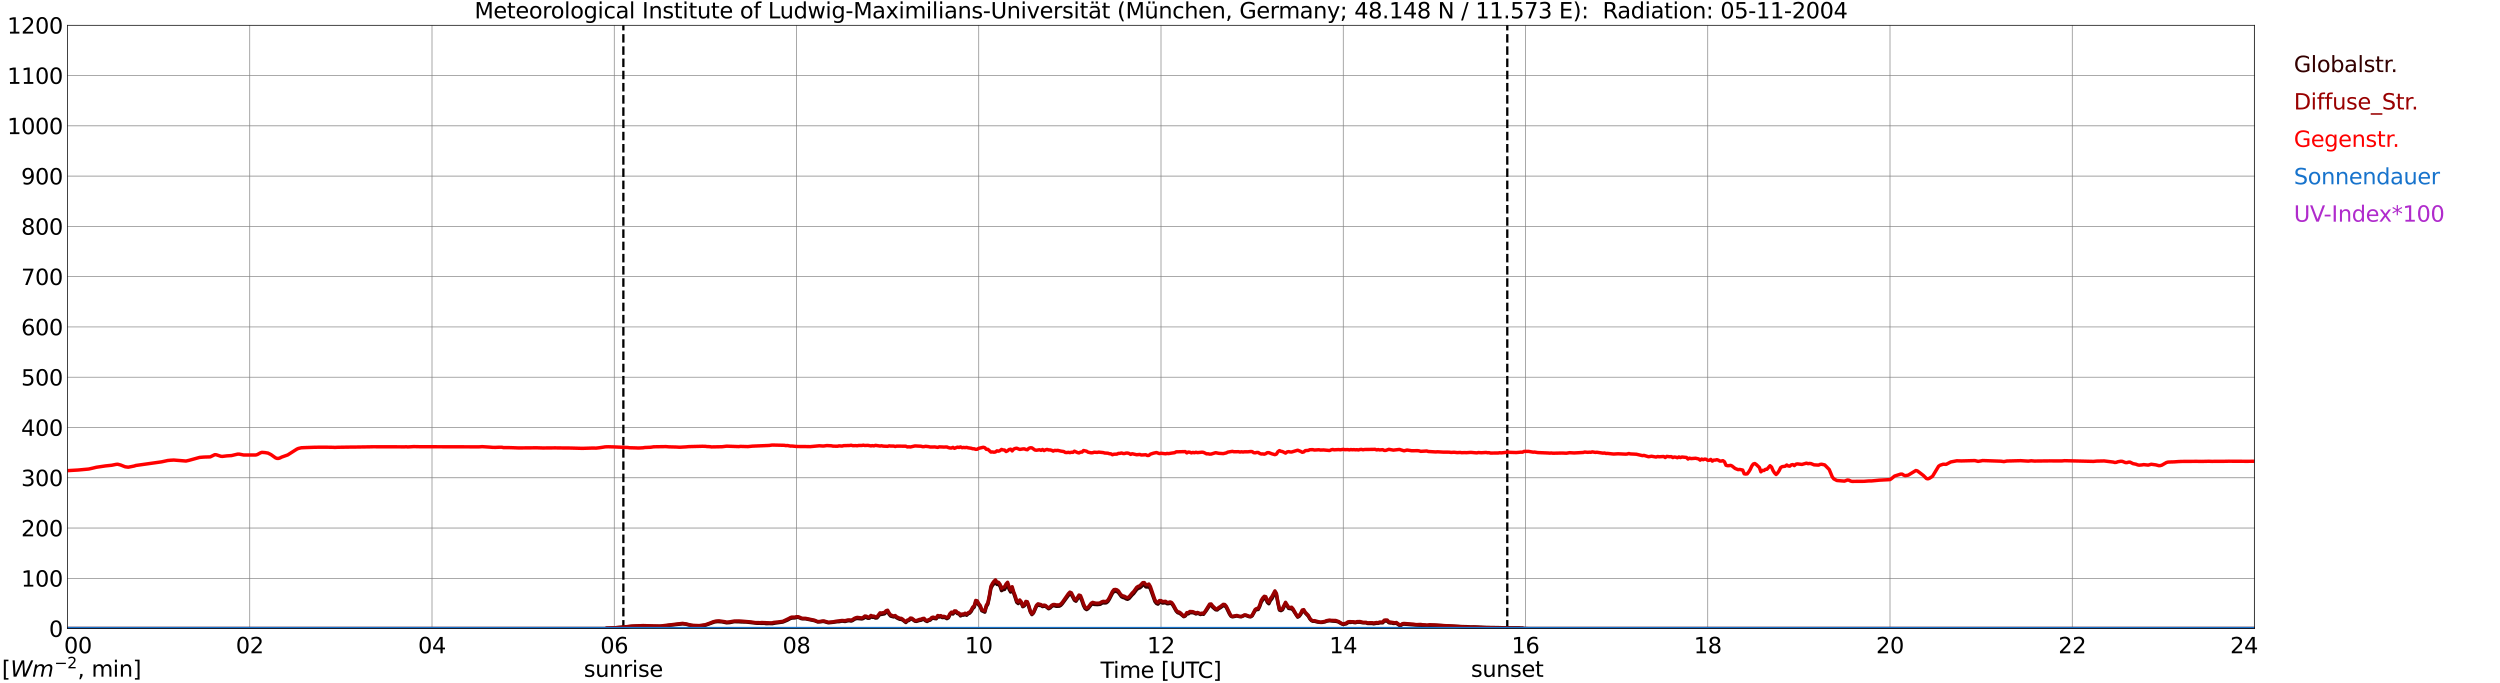 <?xml version="1.0" encoding="utf-8" standalone="no"?>
<!DOCTYPE svg PUBLIC "-//W3C//DTD SVG 1.1//EN"
  "http://www.w3.org/Graphics/SVG/1.1/DTD/svg11.dtd">
<svg xmlns:xlink="http://www.w3.org/1999/xlink" width="1085.4pt" height="296.64pt" viewBox="0 0 1085.4 296.64" xmlns="http://www.w3.org/2000/svg" version="1.1">
 <defs>
  <style type="text/css">*{stroke-linejoin: round; stroke-linecap: butt}</style>
 </defs>
 <g id="figure_1">
  <g id="patch_1">
   <path d="M 0 296.64 
L 1085.4 296.64 
L 1085.4 0 
L 0 0 
z
" style="fill: #ffffff"/>
  </g>
  <g id="axes_1">
   <g id="patch_2">
    <path d="M 29.306 272.909 
L 978.814 272.909 
L 978.814 10.976 
L 29.306 10.976 
z
" style="fill: #ffffff"/>
   </g>
   <g id="patch_3">
    <path d="M 978.814 272.909 
L 978.814 272.909 
L 978.814 10.976 
L 978.814 10.976 
z
" clip-path="url(#p351649c6e6)" style="fill: #d3d3d3; opacity: 0.25; stroke: #d3d3d3; stroke-linejoin: miter"/>
   </g>
   <g id="matplotlib.axis_1">
    <g id="xtick_1">
     <g id="line2d_1">
      <path d="M 29.306 272.909 
L 29.306 10.976 
" clip-path="url(#p351649c6e6)" style="fill: none; stroke: #808080; stroke-width: 0.3; stroke-linecap: square"/>
     </g>
     <g id="line2d_2"/>
     <g id="text_1">
      <!--    00 -->
      <g transform="translate(18.733 283.627) scale(0.095 -0.095)">
       <defs>
        <path id="DejaVuSans-20" transform="scale(0.016)"/>
        <path id="DejaVuSans-30" d="M 2034 4250 
Q 1547 4250 1301 3770 
Q 1056 3291 1056 2328 
Q 1056 1369 1301 889 
Q 1547 409 2034 409 
Q 2525 409 2770 889 
Q 3016 1369 3016 2328 
Q 3016 3291 2770 3770 
Q 2525 4250 2034 4250 
z
M 2034 4750 
Q 2819 4750 3233 4129 
Q 3647 3509 3647 2328 
Q 3647 1150 3233 529 
Q 2819 -91 2034 -91 
Q 1250 -91 836 529 
Q 422 1150 422 2328 
Q 422 3509 836 4129 
Q 1250 4750 2034 4750 
z
" transform="scale(0.016)"/>
       </defs>
       <use xlink:href="#DejaVuSans-20"/>
       <use xlink:href="#DejaVuSans-20" transform="translate(31.787 0)"/>
       <use xlink:href="#DejaVuSans-20" transform="translate(63.574 0)"/>
       <use xlink:href="#DejaVuSans-30" transform="translate(95.361 0)"/>
       <use xlink:href="#DejaVuSans-30" transform="translate(158.984 0)"/>
      </g>
     </g>
    </g>
    <g id="xtick_2">
     <g id="line2d_3">
      <path d="M 108.431 272.909 
L 108.431 10.976 
" clip-path="url(#p351649c6e6)" style="fill: none; stroke: #808080; stroke-width: 0.3; stroke-linecap: square"/>
     </g>
     <g id="line2d_4"/>
     <g id="text_2">
      <!-- 02 -->
      <g transform="translate(102.387 283.627) scale(0.095 -0.095)">
       <defs>
        <path id="DejaVuSans-32" d="M 1228 531 
L 3431 531 
L 3431 0 
L 469 0 
L 469 531 
Q 828 903 1448 1529 
Q 2069 2156 2228 2338 
Q 2531 2678 2651 2914 
Q 2772 3150 2772 3378 
Q 2772 3750 2511 3984 
Q 2250 4219 1831 4219 
Q 1534 4219 1204 4116 
Q 875 4013 500 3803 
L 500 4441 
Q 881 4594 1212 4672 
Q 1544 4750 1819 4750 
Q 2544 4750 2975 4387 
Q 3406 4025 3406 3419 
Q 3406 3131 3298 2873 
Q 3191 2616 2906 2266 
Q 2828 2175 2409 1742 
Q 1991 1309 1228 531 
z
" transform="scale(0.016)"/>
       </defs>
       <use xlink:href="#DejaVuSans-30"/>
       <use xlink:href="#DejaVuSans-32" transform="translate(63.623 0)"/>
      </g>
     </g>
    </g>
    <g id="xtick_3">
     <g id="line2d_5">
      <path d="M 187.557 272.909 
L 187.557 10.976 
" clip-path="url(#p351649c6e6)" style="fill: none; stroke: #808080; stroke-width: 0.3; stroke-linecap: square"/>
     </g>
     <g id="line2d_6"/>
     <g id="text_3">
      <!-- 04 -->
      <g transform="translate(181.513 283.627) scale(0.095 -0.095)">
       <defs>
        <path id="DejaVuSans-34" d="M 2419 4116 
L 825 1625 
L 2419 1625 
L 2419 4116 
z
M 2253 4666 
L 3047 4666 
L 3047 1625 
L 3713 1625 
L 3713 1100 
L 3047 1100 
L 3047 0 
L 2419 0 
L 2419 1100 
L 313 1100 
L 313 1709 
L 2253 4666 
z
" transform="scale(0.016)"/>
       </defs>
       <use xlink:href="#DejaVuSans-30"/>
       <use xlink:href="#DejaVuSans-34" transform="translate(63.623 0)"/>
      </g>
     </g>
    </g>
    <g id="xtick_4">
     <g id="line2d_7">
      <path d="M 266.683 272.909 
L 266.683 10.976 
" clip-path="url(#p351649c6e6)" style="fill: none; stroke: #808080; stroke-width: 0.3; stroke-linecap: square"/>
     </g>
     <g id="line2d_8"/>
     <g id="text_4">
      <!-- 06 -->
      <g transform="translate(260.638 283.627) scale(0.095 -0.095)">
       <defs>
        <path id="DejaVuSans-36" d="M 2113 2584 
Q 1688 2584 1439 2293 
Q 1191 2003 1191 1497 
Q 1191 994 1439 701 
Q 1688 409 2113 409 
Q 2538 409 2786 701 
Q 3034 994 3034 1497 
Q 3034 2003 2786 2293 
Q 2538 2584 2113 2584 
z
M 3366 4563 
L 3366 3988 
Q 3128 4100 2886 4159 
Q 2644 4219 2406 4219 
Q 1781 4219 1451 3797 
Q 1122 3375 1075 2522 
Q 1259 2794 1537 2939 
Q 1816 3084 2150 3084 
Q 2853 3084 3261 2657 
Q 3669 2231 3669 1497 
Q 3669 778 3244 343 
Q 2819 -91 2113 -91 
Q 1303 -91 875 529 
Q 447 1150 447 2328 
Q 447 3434 972 4092 
Q 1497 4750 2381 4750 
Q 2619 4750 2861 4703 
Q 3103 4656 3366 4563 
z
" transform="scale(0.016)"/>
       </defs>
       <use xlink:href="#DejaVuSans-30"/>
       <use xlink:href="#DejaVuSans-36" transform="translate(63.623 0)"/>
      </g>
     </g>
    </g>
    <g id="xtick_5">
     <g id="line2d_9">
      <path d="M 345.808 272.909 
L 345.808 10.976 
" clip-path="url(#p351649c6e6)" style="fill: none; stroke: #808080; stroke-width: 0.3; stroke-linecap: square"/>
     </g>
     <g id="line2d_10"/>
     <g id="text_5">
      <!-- 08 -->
      <g transform="translate(339.764 283.627) scale(0.095 -0.095)">
       <defs>
        <path id="DejaVuSans-38" d="M 2034 2216 
Q 1584 2216 1326 1975 
Q 1069 1734 1069 1313 
Q 1069 891 1326 650 
Q 1584 409 2034 409 
Q 2484 409 2743 651 
Q 3003 894 3003 1313 
Q 3003 1734 2745 1975 
Q 2488 2216 2034 2216 
z
M 1403 2484 
Q 997 2584 770 2862 
Q 544 3141 544 3541 
Q 544 4100 942 4425 
Q 1341 4750 2034 4750 
Q 2731 4750 3128 4425 
Q 3525 4100 3525 3541 
Q 3525 3141 3298 2862 
Q 3072 2584 2669 2484 
Q 3125 2378 3379 2068 
Q 3634 1759 3634 1313 
Q 3634 634 3220 271 
Q 2806 -91 2034 -91 
Q 1263 -91 848 271 
Q 434 634 434 1313 
Q 434 1759 690 2068 
Q 947 2378 1403 2484 
z
M 1172 3481 
Q 1172 3119 1398 2916 
Q 1625 2713 2034 2713 
Q 2441 2713 2670 2916 
Q 2900 3119 2900 3481 
Q 2900 3844 2670 4047 
Q 2441 4250 2034 4250 
Q 1625 4250 1398 4047 
Q 1172 3844 1172 3481 
z
" transform="scale(0.016)"/>
       </defs>
       <use xlink:href="#DejaVuSans-30"/>
       <use xlink:href="#DejaVuSans-38" transform="translate(63.623 0)"/>
      </g>
     </g>
    </g>
    <g id="xtick_6">
     <g id="line2d_11">
      <path d="M 424.934 272.909 
L 424.934 10.976 
" clip-path="url(#p351649c6e6)" style="fill: none; stroke: #808080; stroke-width: 0.3; stroke-linecap: square"/>
     </g>
     <g id="line2d_12"/>
     <g id="text_6">
      <!-- 10 -->
      <g transform="translate(418.89 283.627) scale(0.095 -0.095)">
       <defs>
        <path id="DejaVuSans-31" d="M 794 531 
L 1825 531 
L 1825 4091 
L 703 3866 
L 703 4441 
L 1819 4666 
L 2450 4666 
L 2450 531 
L 3481 531 
L 3481 0 
L 794 0 
L 794 531 
z
" transform="scale(0.016)"/>
       </defs>
       <use xlink:href="#DejaVuSans-31"/>
       <use xlink:href="#DejaVuSans-30" transform="translate(63.623 0)"/>
      </g>
     </g>
    </g>
    <g id="xtick_7">
     <g id="line2d_13">
      <path d="M 504.06 272.909 
L 504.06 10.976 
" clip-path="url(#p351649c6e6)" style="fill: none; stroke: #808080; stroke-width: 0.3; stroke-linecap: square"/>
     </g>
     <g id="line2d_14"/>
     <g id="text_7">
      <!-- 12 -->
      <g transform="translate(498.015 283.627) scale(0.095 -0.095)">
       <use xlink:href="#DejaVuSans-31"/>
       <use xlink:href="#DejaVuSans-32" transform="translate(63.623 0)"/>
      </g>
     </g>
    </g>
    <g id="xtick_8">
     <g id="line2d_15">
      <path d="M 583.185 272.909 
L 583.185 10.976 
" clip-path="url(#p351649c6e6)" style="fill: none; stroke: #808080; stroke-width: 0.3; stroke-linecap: square"/>
     </g>
     <g id="line2d_16"/>
     <g id="text_8">
      <!-- 14 -->
      <g transform="translate(577.141 283.627) scale(0.095 -0.095)">
       <use xlink:href="#DejaVuSans-31"/>
       <use xlink:href="#DejaVuSans-34" transform="translate(63.623 0)"/>
      </g>
     </g>
    </g>
    <g id="xtick_9">
     <g id="line2d_17">
      <path d="M 662.311 272.909 
L 662.311 10.976 
" clip-path="url(#p351649c6e6)" style="fill: none; stroke: #808080; stroke-width: 0.3; stroke-linecap: square"/>
     </g>
     <g id="line2d_18"/>
     <g id="text_9">
      <!-- 16 -->
      <g transform="translate(656.267 283.627) scale(0.095 -0.095)">
       <use xlink:href="#DejaVuSans-31"/>
       <use xlink:href="#DejaVuSans-36" transform="translate(63.623 0)"/>
      </g>
     </g>
    </g>
    <g id="xtick_10">
     <g id="line2d_19">
      <path d="M 741.437 272.909 
L 741.437 10.976 
" clip-path="url(#p351649c6e6)" style="fill: none; stroke: #808080; stroke-width: 0.3; stroke-linecap: square"/>
     </g>
     <g id="line2d_20"/>
     <g id="text_10">
      <!-- 18 -->
      <g transform="translate(735.392 283.627) scale(0.095 -0.095)">
       <use xlink:href="#DejaVuSans-31"/>
       <use xlink:href="#DejaVuSans-38" transform="translate(63.623 0)"/>
      </g>
     </g>
    </g>
    <g id="xtick_11">
     <g id="line2d_21">
      <path d="M 820.562 272.909 
L 820.562 10.976 
" clip-path="url(#p351649c6e6)" style="fill: none; stroke: #808080; stroke-width: 0.3; stroke-linecap: square"/>
     </g>
     <g id="line2d_22"/>
     <g id="text_11">
      <!-- 20 -->
      <g transform="translate(814.518 283.627) scale(0.095 -0.095)">
       <use xlink:href="#DejaVuSans-32"/>
       <use xlink:href="#DejaVuSans-30" transform="translate(63.623 0)"/>
      </g>
     </g>
    </g>
    <g id="xtick_12">
     <g id="line2d_23">
      <path d="M 899.688 272.909 
L 899.688 10.976 
" clip-path="url(#p351649c6e6)" style="fill: none; stroke: #808080; stroke-width: 0.3; stroke-linecap: square"/>
     </g>
     <g id="line2d_24"/>
     <g id="text_12">
      <!-- 22 -->
      <g transform="translate(893.644 283.627) scale(0.095 -0.095)">
       <use xlink:href="#DejaVuSans-32"/>
       <use xlink:href="#DejaVuSans-32" transform="translate(63.623 0)"/>
      </g>
     </g>
    </g>
    <g id="xtick_13">
     <g id="line2d_25">
      <path d="M 978.814 272.909 
L 978.814 10.976 
" clip-path="url(#p351649c6e6)" style="fill: none; stroke: #808080; stroke-width: 0.3; stroke-linecap: square"/>
     </g>
     <g id="line2d_26"/>
     <g id="text_13">
      <!-- 24    -->
      <g transform="translate(968.241 283.627) scale(0.095 -0.095)">
       <use xlink:href="#DejaVuSans-32"/>
       <use xlink:href="#DejaVuSans-34" transform="translate(63.623 0)"/>
       <use xlink:href="#DejaVuSans-20" transform="translate(127.246 0)"/>
       <use xlink:href="#DejaVuSans-20" transform="translate(159.033 0)"/>
       <use xlink:href="#DejaVuSans-20" transform="translate(190.82 0)"/>
      </g>
     </g>
    </g>
    <g id="text_14">
     <!-- Time [UTC] -->
     <g transform="translate(477.806 294.322) scale(0.095 -0.095)">
      <defs>
       <path id="DejaVuSans-54" d="M -19 4666 
L 3928 4666 
L 3928 4134 
L 2272 4134 
L 2272 0 
L 1638 0 
L 1638 4134 
L -19 4134 
L -19 4666 
z
" transform="scale(0.016)"/>
       <path id="DejaVuSans-69" d="M 603 3500 
L 1178 3500 
L 1178 0 
L 603 0 
L 603 3500 
z
M 603 4863 
L 1178 4863 
L 1178 4134 
L 603 4134 
L 603 4863 
z
" transform="scale(0.016)"/>
       <path id="DejaVuSans-6d" d="M 3328 2828 
Q 3544 3216 3844 3400 
Q 4144 3584 4550 3584 
Q 5097 3584 5394 3201 
Q 5691 2819 5691 2113 
L 5691 0 
L 5113 0 
L 5113 2094 
Q 5113 2597 4934 2840 
Q 4756 3084 4391 3084 
Q 3944 3084 3684 2787 
Q 3425 2491 3425 1978 
L 3425 0 
L 2847 0 
L 2847 2094 
Q 2847 2600 2669 2842 
Q 2491 3084 2119 3084 
Q 1678 3084 1418 2786 
Q 1159 2488 1159 1978 
L 1159 0 
L 581 0 
L 581 3500 
L 1159 3500 
L 1159 2956 
Q 1356 3278 1631 3431 
Q 1906 3584 2284 3584 
Q 2666 3584 2933 3390 
Q 3200 3197 3328 2828 
z
" transform="scale(0.016)"/>
       <path id="DejaVuSans-65" d="M 3597 1894 
L 3597 1613 
L 953 1613 
Q 991 1019 1311 708 
Q 1631 397 2203 397 
Q 2534 397 2845 478 
Q 3156 559 3463 722 
L 3463 178 
Q 3153 47 2828 -22 
Q 2503 -91 2169 -91 
Q 1331 -91 842 396 
Q 353 884 353 1716 
Q 353 2575 817 3079 
Q 1281 3584 2069 3584 
Q 2775 3584 3186 3129 
Q 3597 2675 3597 1894 
z
M 3022 2063 
Q 3016 2534 2758 2815 
Q 2500 3097 2075 3097 
Q 1594 3097 1305 2825 
Q 1016 2553 972 2059 
L 3022 2063 
z
" transform="scale(0.016)"/>
       <path id="DejaVuSans-5b" d="M 550 4863 
L 1875 4863 
L 1875 4416 
L 1125 4416 
L 1125 -397 
L 1875 -397 
L 1875 -844 
L 550 -844 
L 550 4863 
z
" transform="scale(0.016)"/>
       <path id="DejaVuSans-55" d="M 556 4666 
L 1191 4666 
L 1191 1831 
Q 1191 1081 1462 751 
Q 1734 422 2344 422 
Q 2950 422 3222 751 
Q 3494 1081 3494 1831 
L 3494 4666 
L 4128 4666 
L 4128 1753 
Q 4128 841 3676 375 
Q 3225 -91 2344 -91 
Q 1459 -91 1007 375 
Q 556 841 556 1753 
L 556 4666 
z
" transform="scale(0.016)"/>
       <path id="DejaVuSans-43" d="M 4122 4306 
L 4122 3641 
Q 3803 3938 3442 4084 
Q 3081 4231 2675 4231 
Q 1875 4231 1450 3742 
Q 1025 3253 1025 2328 
Q 1025 1406 1450 917 
Q 1875 428 2675 428 
Q 3081 428 3442 575 
Q 3803 722 4122 1019 
L 4122 359 
Q 3791 134 3420 21 
Q 3050 -91 2638 -91 
Q 1578 -91 968 557 
Q 359 1206 359 2328 
Q 359 3453 968 4101 
Q 1578 4750 2638 4750 
Q 3056 4750 3426 4639 
Q 3797 4528 4122 4306 
z
" transform="scale(0.016)"/>
       <path id="DejaVuSans-5d" d="M 1947 4863 
L 1947 -844 
L 622 -844 
L 622 -397 
L 1369 -397 
L 1369 4416 
L 622 4416 
L 622 4863 
L 1947 4863 
z
" transform="scale(0.016)"/>
      </defs>
      <use xlink:href="#DejaVuSans-54"/>
      <use xlink:href="#DejaVuSans-69" transform="translate(57.959 0)"/>
      <use xlink:href="#DejaVuSans-6d" transform="translate(85.742 0)"/>
      <use xlink:href="#DejaVuSans-65" transform="translate(183.154 0)"/>
      <use xlink:href="#DejaVuSans-20" transform="translate(244.678 0)"/>
      <use xlink:href="#DejaVuSans-5b" transform="translate(276.465 0)"/>
      <use xlink:href="#DejaVuSans-55" transform="translate(315.479 0)"/>
      <use xlink:href="#DejaVuSans-54" transform="translate(388.672 0)"/>
      <use xlink:href="#DejaVuSans-43" transform="translate(443.881 0)"/>
      <use xlink:href="#DejaVuSans-5d" transform="translate(513.705 0)"/>
     </g>
    </g>
   </g>
   <g id="matplotlib.axis_2">
    <g id="ytick_1">
     <g id="line2d_27">
      <path d="M 29.306 272.909 
L 978.814 272.909 
" clip-path="url(#p351649c6e6)" style="fill: none; stroke: #808080; stroke-width: 0.3; stroke-linecap: square"/>
     </g>
     <g id="line2d_28"/>
     <g id="text_15">
      <!-- 0 -->
      <g transform="translate(21.261 276.518) scale(0.095 -0.095)">
       <use xlink:href="#DejaVuSans-30"/>
      </g>
     </g>
    </g>
    <g id="ytick_2">
     <g id="line2d_29">
      <path d="M 29.306 251.081 
L 978.814 251.081 
" clip-path="url(#p351649c6e6)" style="fill: none; stroke: #808080; stroke-width: 0.3; stroke-linecap: square"/>
     </g>
     <g id="line2d_30"/>
     <g id="text_16">
      <!-- 100 -->
      <g transform="translate(9.173 254.69) scale(0.095 -0.095)">
       <use xlink:href="#DejaVuSans-31"/>
       <use xlink:href="#DejaVuSans-30" transform="translate(63.623 0)"/>
       <use xlink:href="#DejaVuSans-30" transform="translate(127.246 0)"/>
      </g>
     </g>
    </g>
    <g id="ytick_3">
     <g id="line2d_31">
      <path d="M 29.306 229.253 
L 978.814 229.253 
" clip-path="url(#p351649c6e6)" style="fill: none; stroke: #808080; stroke-width: 0.3; stroke-linecap: square"/>
     </g>
     <g id="line2d_32"/>
     <g id="text_17">
      <!-- 200 -->
      <g transform="translate(9.173 232.863) scale(0.095 -0.095)">
       <use xlink:href="#DejaVuSans-32"/>
       <use xlink:href="#DejaVuSans-30" transform="translate(63.623 0)"/>
       <use xlink:href="#DejaVuSans-30" transform="translate(127.246 0)"/>
      </g>
     </g>
    </g>
    <g id="ytick_4">
     <g id="line2d_33">
      <path d="M 29.306 207.426 
L 978.814 207.426 
" clip-path="url(#p351649c6e6)" style="fill: none; stroke: #808080; stroke-width: 0.3; stroke-linecap: square"/>
     </g>
     <g id="line2d_34"/>
     <g id="text_18">
      <!-- 300 -->
      <g transform="translate(9.173 211.035) scale(0.095 -0.095)">
       <defs>
        <path id="DejaVuSans-33" d="M 2597 2516 
Q 3050 2419 3304 2112 
Q 3559 1806 3559 1356 
Q 3559 666 3084 287 
Q 2609 -91 1734 -91 
Q 1441 -91 1130 -33 
Q 819 25 488 141 
L 488 750 
Q 750 597 1062 519 
Q 1375 441 1716 441 
Q 2309 441 2620 675 
Q 2931 909 2931 1356 
Q 2931 1769 2642 2001 
Q 2353 2234 1838 2234 
L 1294 2234 
L 1294 2753 
L 1863 2753 
Q 2328 2753 2575 2939 
Q 2822 3125 2822 3475 
Q 2822 3834 2567 4026 
Q 2313 4219 1838 4219 
Q 1578 4219 1281 4162 
Q 984 4106 628 3988 
L 628 4550 
Q 988 4650 1302 4700 
Q 1616 4750 1894 4750 
Q 2613 4750 3031 4423 
Q 3450 4097 3450 3541 
Q 3450 3153 3228 2886 
Q 3006 2619 2597 2516 
z
" transform="scale(0.016)"/>
       </defs>
       <use xlink:href="#DejaVuSans-33"/>
       <use xlink:href="#DejaVuSans-30" transform="translate(63.623 0)"/>
       <use xlink:href="#DejaVuSans-30" transform="translate(127.246 0)"/>
      </g>
     </g>
    </g>
    <g id="ytick_5">
     <g id="line2d_35">
      <path d="M 29.306 185.598 
L 978.814 185.598 
" clip-path="url(#p351649c6e6)" style="fill: none; stroke: #808080; stroke-width: 0.3; stroke-linecap: square"/>
     </g>
     <g id="line2d_36"/>
     <g id="text_19">
      <!-- 400 -->
      <g transform="translate(9.173 189.207) scale(0.095 -0.095)">
       <use xlink:href="#DejaVuSans-34"/>
       <use xlink:href="#DejaVuSans-30" transform="translate(63.623 0)"/>
       <use xlink:href="#DejaVuSans-30" transform="translate(127.246 0)"/>
      </g>
     </g>
    </g>
    <g id="ytick_6">
     <g id="line2d_37">
      <path d="M 29.306 163.77 
L 978.814 163.77 
" clip-path="url(#p351649c6e6)" style="fill: none; stroke: #808080; stroke-width: 0.3; stroke-linecap: square"/>
     </g>
     <g id="line2d_38"/>
     <g id="text_20">
      <!-- 500 -->
      <g transform="translate(9.173 167.379) scale(0.095 -0.095)">
       <defs>
        <path id="DejaVuSans-35" d="M 691 4666 
L 3169 4666 
L 3169 4134 
L 1269 4134 
L 1269 2991 
Q 1406 3038 1543 3061 
Q 1681 3084 1819 3084 
Q 2600 3084 3056 2656 
Q 3513 2228 3513 1497 
Q 3513 744 3044 326 
Q 2575 -91 1722 -91 
Q 1428 -91 1123 -41 
Q 819 9 494 109 
L 494 744 
Q 775 591 1075 516 
Q 1375 441 1709 441 
Q 2250 441 2565 725 
Q 2881 1009 2881 1497 
Q 2881 1984 2565 2268 
Q 2250 2553 1709 2553 
Q 1456 2553 1204 2497 
Q 953 2441 691 2322 
L 691 4666 
z
" transform="scale(0.016)"/>
       </defs>
       <use xlink:href="#DejaVuSans-35"/>
       <use xlink:href="#DejaVuSans-30" transform="translate(63.623 0)"/>
       <use xlink:href="#DejaVuSans-30" transform="translate(127.246 0)"/>
      </g>
     </g>
    </g>
    <g id="ytick_7">
     <g id="line2d_39">
      <path d="M 29.306 141.942 
L 978.814 141.942 
" clip-path="url(#p351649c6e6)" style="fill: none; stroke: #808080; stroke-width: 0.3; stroke-linecap: square"/>
     </g>
     <g id="line2d_40"/>
     <g id="text_21">
      <!-- 600 -->
      <g transform="translate(9.173 145.551) scale(0.095 -0.095)">
       <use xlink:href="#DejaVuSans-36"/>
       <use xlink:href="#DejaVuSans-30" transform="translate(63.623 0)"/>
       <use xlink:href="#DejaVuSans-30" transform="translate(127.246 0)"/>
      </g>
     </g>
    </g>
    <g id="ytick_8">
     <g id="line2d_41">
      <path d="M 29.306 120.114 
L 978.814 120.114 
" clip-path="url(#p351649c6e6)" style="fill: none; stroke: #808080; stroke-width: 0.3; stroke-linecap: square"/>
     </g>
     <g id="line2d_42"/>
     <g id="text_22">
      <!-- 700 -->
      <g transform="translate(9.173 123.724) scale(0.095 -0.095)">
       <defs>
        <path id="DejaVuSans-37" d="M 525 4666 
L 3525 4666 
L 3525 4397 
L 1831 0 
L 1172 0 
L 2766 4134 
L 525 4134 
L 525 4666 
z
" transform="scale(0.016)"/>
       </defs>
       <use xlink:href="#DejaVuSans-37"/>
       <use xlink:href="#DejaVuSans-30" transform="translate(63.623 0)"/>
       <use xlink:href="#DejaVuSans-30" transform="translate(127.246 0)"/>
      </g>
     </g>
    </g>
    <g id="ytick_9">
     <g id="line2d_43">
      <path d="M 29.306 98.287 
L 978.814 98.287 
" clip-path="url(#p351649c6e6)" style="fill: none; stroke: #808080; stroke-width: 0.3; stroke-linecap: square"/>
     </g>
     <g id="line2d_44"/>
     <g id="text_23">
      <!-- 800 -->
      <g transform="translate(9.173 101.896) scale(0.095 -0.095)">
       <use xlink:href="#DejaVuSans-38"/>
       <use xlink:href="#DejaVuSans-30" transform="translate(63.623 0)"/>
       <use xlink:href="#DejaVuSans-30" transform="translate(127.246 0)"/>
      </g>
     </g>
    </g>
    <g id="ytick_10">
     <g id="line2d_45">
      <path d="M 29.306 76.459 
L 978.814 76.459 
" clip-path="url(#p351649c6e6)" style="fill: none; stroke: #808080; stroke-width: 0.3; stroke-linecap: square"/>
     </g>
     <g id="line2d_46"/>
     <g id="text_24">
      <!-- 900 -->
      <g transform="translate(9.173 80.068) scale(0.095 -0.095)">
       <defs>
        <path id="DejaVuSans-39" d="M 703 97 
L 703 672 
Q 941 559 1184 500 
Q 1428 441 1663 441 
Q 2288 441 2617 861 
Q 2947 1281 2994 2138 
Q 2813 1869 2534 1725 
Q 2256 1581 1919 1581 
Q 1219 1581 811 2004 
Q 403 2428 403 3163 
Q 403 3881 828 4315 
Q 1253 4750 1959 4750 
Q 2769 4750 3195 4129 
Q 3622 3509 3622 2328 
Q 3622 1225 3098 567 
Q 2575 -91 1691 -91 
Q 1453 -91 1209 -44 
Q 966 3 703 97 
z
M 1959 2075 
Q 2384 2075 2632 2365 
Q 2881 2656 2881 3163 
Q 2881 3666 2632 3958 
Q 2384 4250 1959 4250 
Q 1534 4250 1286 3958 
Q 1038 3666 1038 3163 
Q 1038 2656 1286 2365 
Q 1534 2075 1959 2075 
z
" transform="scale(0.016)"/>
       </defs>
       <use xlink:href="#DejaVuSans-39"/>
       <use xlink:href="#DejaVuSans-30" transform="translate(63.623 0)"/>
       <use xlink:href="#DejaVuSans-30" transform="translate(127.246 0)"/>
      </g>
     </g>
    </g>
    <g id="ytick_11">
     <g id="line2d_47">
      <path d="M 29.306 54.631 
L 978.814 54.631 
" clip-path="url(#p351649c6e6)" style="fill: none; stroke: #808080; stroke-width: 0.3; stroke-linecap: square"/>
     </g>
     <g id="line2d_48"/>
     <g id="text_25">
      <!-- 1000 -->
      <g transform="translate(3.128 58.24) scale(0.095 -0.095)">
       <use xlink:href="#DejaVuSans-31"/>
       <use xlink:href="#DejaVuSans-30" transform="translate(63.623 0)"/>
       <use xlink:href="#DejaVuSans-30" transform="translate(127.246 0)"/>
       <use xlink:href="#DejaVuSans-30" transform="translate(190.869 0)"/>
      </g>
     </g>
    </g>
    <g id="ytick_12">
     <g id="line2d_49">
      <path d="M 29.306 32.803 
L 978.814 32.803 
" clip-path="url(#p351649c6e6)" style="fill: none; stroke: #808080; stroke-width: 0.3; stroke-linecap: square"/>
     </g>
     <g id="line2d_50"/>
     <g id="text_26">
      <!-- 1100 -->
      <g transform="translate(3.128 36.413) scale(0.095 -0.095)">
       <use xlink:href="#DejaVuSans-31"/>
       <use xlink:href="#DejaVuSans-31" transform="translate(63.623 0)"/>
       <use xlink:href="#DejaVuSans-30" transform="translate(127.246 0)"/>
       <use xlink:href="#DejaVuSans-30" transform="translate(190.869 0)"/>
      </g>
     </g>
    </g>
    <g id="ytick_13">
     <g id="line2d_51">
      <path d="M 29.306 10.976 
L 978.814 10.976 
" clip-path="url(#p351649c6e6)" style="fill: none; stroke: #808080; stroke-width: 0.3; stroke-linecap: square"/>
     </g>
     <g id="line2d_52"/>
     <g id="text_27">
      <!-- 1200 -->
      <g transform="translate(3.128 14.585) scale(0.095 -0.095)">
       <use xlink:href="#DejaVuSans-31"/>
       <use xlink:href="#DejaVuSans-32" transform="translate(63.623 0)"/>
       <use xlink:href="#DejaVuSans-30" transform="translate(127.246 0)"/>
       <use xlink:href="#DejaVuSans-30" transform="translate(190.869 0)"/>
      </g>
     </g>
    </g>
   </g>
   <g id="line2d_53">
    <path d="M 270.639 272.909 
L 270.639 10.976 
" clip-path="url(#p351649c6e6)" style="fill: none; stroke-dasharray: 3.7,1.6; stroke-dashoffset: 0; stroke: #000000"/>
   </g>
   <g id="line2d_54">
    <path d="M 654.399 272.909 
L 654.399 10.976 
" clip-path="url(#p351649c6e6)" style="fill: none; stroke-dasharray: 3.7,1.6; stroke-dashoffset: 0; stroke: #000000"/>
   </g>
   <g id="line2d_55">
    <path d="M 29.306 272.909 
L 262.726 272.909 
L 263.386 272.767 
L 265.364 272.684 
L 270.639 272.276 
L 273.936 271.948 
L 275.914 271.865 
L 279.211 271.743 
L 283.827 271.948 
L 287.783 271.907 
L 290.42 271.497 
L 296.355 270.842 
L 297.674 270.964 
L 298.992 271.333 
L 301.63 271.743 
L 303.608 271.785 
L 306.246 271.457 
L 310.202 270.023 
L 311.521 269.859 
L 313.499 269.982 
L 315.477 270.392 
L 316.796 270.309 
L 318.774 269.901 
L 320.752 269.94 
L 322.071 270.023 
L 324.049 270.065 
L 328.665 270.597 
L 331.961 270.637 
L 332.621 270.761 
L 333.94 270.719 
L 335.258 270.761 
L 336.577 270.514 
L 339.874 270.065 
L 341.852 269.244 
L 343.171 268.508 
L 343.83 268.345 
L 345.149 268.262 
L 345.808 268.056 
L 346.468 268.017 
L 347.127 268.22 
L 347.787 268.548 
L 348.446 268.672 
L 349.765 268.672 
L 353.721 269.491 
L 355.04 270.023 
L 356.359 269.94 
L 357.018 269.818 
L 357.677 269.818 
L 359.655 270.392 
L 361.634 270.187 
L 363.612 269.901 
L 364.271 269.901 
L 365.59 269.654 
L 366.909 269.818 
L 368.227 269.491 
L 368.887 269.491 
L 369.546 269.654 
L 370.206 269.368 
L 370.865 268.917 
L 371.524 268.631 
L 372.184 268.508 
L 374.162 268.714 
L 374.821 268.508 
L 375.481 268.017 
L 376.14 268.098 
L 376.799 268.425 
L 377.459 268.384 
L 378.118 267.771 
L 378.777 268.017 
L 379.437 267.976 
L 380.096 268.345 
L 380.756 268.262 
L 382.074 266.705 
L 382.734 266.747 
L 384.053 266.5 
L 384.712 265.804 
L 385.371 265.559 
L 386.031 266.705 
L 386.69 267.485 
L 388.009 267.853 
L 388.668 267.648 
L 389.328 268.262 
L 390.646 268.877 
L 391.306 268.917 
L 391.965 269.244 
L 393.284 270.268 
L 393.943 269.574 
L 394.603 269.408 
L 395.262 268.753 
L 395.921 268.794 
L 397.24 269.696 
L 397.899 269.777 
L 399.218 269.368 
L 399.878 269.285 
L 400.537 268.958 
L 401.196 268.958 
L 401.856 269.532 
L 402.515 269.818 
L 403.175 269.408 
L 403.834 269.244 
L 404.493 268.589 
L 405.153 268.345 
L 405.812 268.548 
L 406.471 268.631 
L 407.131 267.771 
L 407.79 267.893 
L 408.45 267.729 
L 409.109 268.139 
L 409.768 268.056 
L 410.428 268.181 
L 411.087 268.589 
L 411.746 268.262 
L 412.406 266.911 
L 413.065 266.173 
L 413.725 266.583 
L 414.384 265.765 
L 415.043 265.804 
L 415.703 266.419 
L 416.362 266.542 
L 417.022 267.402 
L 417.681 267.033 
L 418.34 267.074 
L 419 266.747 
L 419.659 267.116 
L 420.318 266.5 
L 420.978 266.214 
L 421.637 265.476 
L 422.297 264.208 
L 422.956 263.634 
L 423.615 261.504 
L 424.275 261.545 
L 424.934 262.652 
L 425.593 263.47 
L 426.253 265.149 
L 427.572 265.765 
L 428.231 263.348 
L 428.89 262.283 
L 429.55 259.17 
L 430.209 255.444 
L 430.869 254.174 
L 431.528 253.397 
L 432.187 252.823 
L 432.847 253.724 
L 433.506 253.724 
L 434.165 254.501 
L 434.825 256.427 
L 435.484 256.016 
L 436.144 255.894 
L 436.803 254.665 
L 437.462 253.766 
L 438.122 255.853 
L 438.781 257.04 
L 439.44 255.608 
L 440.759 259.417 
L 441.419 261.504 
L 442.078 262.036 
L 442.737 261.176 
L 443.397 261.75 
L 444.056 263.39 
L 444.716 263.06 
L 445.375 261.75 
L 446.034 261.75 
L 446.694 263.553 
L 447.353 265.682 
L 448.012 266.828 
L 448.672 266.173 
L 449.991 263.224 
L 450.65 262.693 
L 451.309 262.857 
L 451.969 262.896 
L 452.628 263.348 
L 453.287 263.185 
L 453.947 263.265 
L 455.266 264.289 
L 455.925 263.962 
L 456.584 263.307 
L 457.244 262.938 
L 457.903 263.021 
L 458.563 263.224 
L 459.881 263.185 
L 460.541 262.816 
L 461.2 262.119 
L 463.838 258.516 
L 464.497 257.9 
L 465.156 258.147 
L 466.475 260.604 
L 467.134 261.013 
L 468.453 259.048 
L 469.113 259.417 
L 469.772 261.013 
L 470.431 262.938 
L 471.091 264.208 
L 471.75 264.658 
L 472.409 264.25 
L 473.728 262.569 
L 474.388 262.2 
L 475.047 262.405 
L 476.366 262.488 
L 477.685 262.364 
L 478.344 261.914 
L 479.003 261.709 
L 479.663 261.792 
L 480.322 261.709 
L 480.981 261.176 
L 481.641 260.153 
L 482.96 257.573 
L 483.619 256.796 
L 484.278 256.713 
L 484.938 256.796 
L 485.597 257.328 
L 486.916 259.09 
L 487.575 259.417 
L 488.235 259.581 
L 488.894 259.989 
L 489.553 260.194 
L 490.213 259.825 
L 491.532 258.31 
L 492.191 257.697 
L 493.51 255.936 
L 494.169 255.444 
L 494.828 255.239 
L 495.488 254.707 
L 496.147 254.01 
L 496.807 253.93 
L 497.466 254.79 
L 498.125 254.87 
L 498.785 254.626 
L 499.444 255.689 
L 501.422 261.137 
L 502.082 261.997 
L 502.741 262.283 
L 503.4 261.504 
L 504.06 261.423 
L 504.719 261.833 
L 506.038 261.67 
L 506.697 262.119 
L 507.357 262.078 
L 508.016 261.873 
L 508.675 262.078 
L 509.335 262.938 
L 510.654 265.313 
L 511.313 266.009 
L 511.972 266.214 
L 512.632 266.625 
L 513.95 267.729 
L 514.61 267.443 
L 515.269 266.461 
L 515.929 266.5 
L 516.588 266.009 
L 517.907 266.009 
L 518.566 266.214 
L 519.226 266.542 
L 519.885 266.297 
L 520.544 266.461 
L 521.204 266.788 
L 521.863 266.583 
L 522.522 266.705 
L 523.841 264.905 
L 525.16 262.857 
L 525.819 262.774 
L 526.479 263.593 
L 527.797 264.741 
L 528.457 264.822 
L 529.116 264.25 
L 529.776 263.881 
L 531.094 262.938 
L 531.754 263.021 
L 532.413 263.717 
L 533.732 266.461 
L 534.391 267.485 
L 535.051 267.812 
L 536.369 267.565 
L 537.029 267.36 
L 537.688 267.607 
L 538.348 267.729 
L 539.007 267.729 
L 540.326 267.157 
L 540.985 267.238 
L 542.304 267.729 
L 542.963 267.812 
L 543.623 267.402 
L 544.941 265.027 
L 545.601 264.658 
L 546.26 264.616 
L 546.919 263.307 
L 547.579 261.423 
L 548.238 260.441 
L 548.898 259.744 
L 549.557 259.784 
L 550.216 261.504 
L 550.876 262.119 
L 551.535 260.727 
L 552.195 259.95 
L 553.513 257.45 
L 554.173 258.352 
L 554.832 261.914 
L 555.491 264.863 
L 556.151 265.11 
L 556.81 264.741 
L 558.129 262.119 
L 558.788 263.021 
L 559.448 264.125 
L 560.107 264.25 
L 560.766 264.25 
L 561.426 264.905 
L 563.404 267.934 
L 564.063 267.565 
L 564.723 266.705 
L 565.382 265.396 
L 566.042 265.232 
L 566.701 266.133 
L 568.02 267.524 
L 568.679 268.672 
L 569.338 269.408 
L 569.998 269.737 
L 570.657 269.696 
L 571.976 270.065 
L 573.295 270.228 
L 573.954 270.228 
L 575.273 269.982 
L 575.932 269.696 
L 577.251 269.491 
L 578.57 269.654 
L 579.889 269.737 
L 580.548 269.859 
L 581.207 270.104 
L 582.526 270.883 
L 583.185 271.088 
L 584.504 270.842 
L 585.164 270.351 
L 585.823 270.187 
L 586.482 270.228 
L 587.142 270.065 
L 587.801 270.268 
L 588.46 270.351 
L 589.12 270.145 
L 590.439 270.145 
L 591.757 270.392 
L 593.076 270.392 
L 593.736 270.678 
L 595.054 270.678 
L 595.714 270.678 
L 596.373 270.842 
L 597.692 270.597 
L 598.351 270.637 
L 599.011 270.392 
L 600.329 270.392 
L 600.989 269.654 
L 602.307 269.654 
L 602.967 270.351 
L 603.626 270.473 
L 604.286 270.473 
L 604.945 270.678 
L 606.264 270.597 
L 607.582 271.538 
L 608.242 271.497 
L 608.901 271.047 
L 609.561 270.964 
L 614.176 271.333 
L 615.495 271.416 
L 618.792 271.497 
L 619.451 271.621 
L 622.748 271.457 
L 633.958 272.029 
L 636.595 272.071 
L 638.573 272.234 
L 639.892 272.193 
L 644.508 272.398 
L 650.442 272.481 
L 653.08 272.562 
L 659.674 272.603 
L 660.333 272.684 
L 660.992 272.645 
L 661.652 272.909 
L 978.154 272.909 
L 978.154 272.909 
" clip-path="url(#p351649c6e6)" style="fill: none; stroke: #330000; stroke-width: 1.5; stroke-linecap: square"/>
   </g>
   <g id="line2d_56">
    <path d="M 29.306 272.909 
L 262.726 272.909 
L 263.386 272.66 
L 266.683 272.577 
L 268.661 272.409 
L 269.98 272.324 
L 271.298 272.156 
L 274.595 271.822 
L 279.211 271.61 
L 281.849 271.695 
L 285.145 271.778 
L 286.464 271.822 
L 296.355 270.645 
L 298.333 270.981 
L 300.311 271.486 
L 303.608 271.61 
L 306.246 271.232 
L 308.224 270.519 
L 309.543 269.973 
L 310.861 269.639 
L 312.18 269.554 
L 314.818 269.931 
L 315.477 270.1 
L 316.796 269.973 
L 318.774 269.639 
L 320.752 269.595 
L 322.071 269.68 
L 326.027 270.017 
L 328.005 270.309 
L 329.324 270.309 
L 329.983 270.351 
L 330.643 270.268 
L 334.599 270.436 
L 335.258 270.394 
L 335.918 270.226 
L 337.896 270.017 
L 339.874 269.763 
L 342.512 268.504 
L 343.171 268.126 
L 343.83 267.917 
L 345.149 267.917 
L 345.808 267.749 
L 346.468 267.749 
L 347.127 267.958 
L 347.787 268.294 
L 348.446 268.462 
L 349.765 268.462 
L 353.721 269.303 
L 354.38 269.639 
L 355.04 269.849 
L 355.699 269.849 
L 357.018 269.639 
L 357.677 269.595 
L 359.655 270.141 
L 361.634 269.973 
L 362.952 269.722 
L 365.59 269.386 
L 366.909 269.471 
L 368.227 269.135 
L 368.887 269.135 
L 369.546 269.259 
L 370.206 268.967 
L 370.865 268.504 
L 371.524 268.211 
L 372.184 268.043 
L 374.162 268.294 
L 374.821 268.002 
L 375.481 267.456 
L 376.14 267.539 
L 376.799 267.917 
L 377.459 267.875 
L 378.118 267.203 
L 378.777 267.498 
L 379.437 267.498 
L 380.096 267.834 
L 380.756 267.79 
L 382.074 266.07 
L 382.734 266.153 
L 384.053 265.861 
L 384.712 265.147 
L 385.371 264.937 
L 386.031 266.153 
L 386.69 266.993 
L 388.009 267.456 
L 388.668 267.244 
L 389.328 267.834 
L 390.646 268.421 
L 391.306 268.462 
L 391.965 268.882 
L 392.624 269.471 
L 393.284 269.89 
L 393.943 269.218 
L 394.603 269.008 
L 395.262 268.336 
L 395.921 268.421 
L 397.24 269.427 
L 397.899 269.427 
L 399.218 268.925 
L 399.878 268.84 
L 400.537 268.548 
L 401.196 268.462 
L 401.856 269.176 
L 402.515 269.427 
L 403.175 269.05 
L 403.834 268.84 
L 404.493 268.126 
L 405.153 267.917 
L 405.812 268.168 
L 406.471 268.211 
L 407.131 267.244 
L 407.79 267.413 
L 408.45 267.288 
L 409.109 267.707 
L 409.768 267.581 
L 410.428 267.79 
L 411.087 268.126 
L 411.746 267.79 
L 412.406 266.448 
L 413.065 265.775 
L 413.725 266.029 
L 414.384 265.23 
L 415.043 265.273 
L 415.703 265.944 
L 416.362 266.153 
L 417.022 266.952 
L 417.681 266.574 
L 418.34 266.616 
L 419 266.238 
L 419.659 266.657 
L 420.318 266.029 
L 420.978 265.734 
L 421.637 264.937 
L 422.297 263.636 
L 422.956 263.006 
L 423.615 260.696 
L 424.275 260.864 
L 424.934 262.082 
L 425.593 262.923 
L 426.253 264.728 
L 427.572 265.188 
L 428.231 262.755 
L 428.89 261.705 
L 429.55 258.557 
L 430.209 254.611 
L 430.869 253.31 
L 431.528 252.386 
L 432.187 251.756 
L 432.847 252.764 
L 433.506 252.805 
L 434.165 253.687 
L 434.825 255.451 
L 435.484 254.947 
L 436.144 254.82 
L 436.803 253.519 
L 437.462 252.805 
L 438.122 254.82 
L 438.781 256.163 
L 439.44 254.737 
L 440.1 257.003 
L 440.759 258.681 
L 441.419 260.908 
L 442.078 261.327 
L 442.737 260.487 
L 443.397 261.286 
L 444.056 263.047 
L 444.716 262.586 
L 445.375 261.117 
L 446.034 261.242 
L 446.694 263.047 
L 447.353 265.398 
L 448.012 266.489 
L 448.672 265.819 
L 449.991 262.796 
L 450.65 262.165 
L 451.969 262.501 
L 452.628 262.964 
L 453.287 262.711 
L 453.947 262.879 
L 454.606 263.51 
L 455.266 263.846 
L 455.925 263.468 
L 456.584 262.796 
L 457.244 262.46 
L 457.903 262.46 
L 458.563 262.628 
L 459.881 262.628 
L 460.541 262.25 
L 461.2 261.537 
L 463.838 257.758 
L 464.497 257.088 
L 465.156 257.381 
L 466.475 260.026 
L 467.134 260.445 
L 468.453 258.345 
L 469.113 258.599 
L 469.772 260.236 
L 470.431 262.209 
L 471.091 263.593 
L 471.75 264.055 
L 472.409 263.678 
L 473.728 261.914 
L 474.388 261.537 
L 475.706 261.873 
L 477.025 261.873 
L 477.685 261.705 
L 478.344 261.286 
L 479.003 261.074 
L 479.663 261.159 
L 480.322 261.117 
L 480.981 260.572 
L 481.641 259.48 
L 482.96 256.793 
L 483.619 255.997 
L 484.278 255.912 
L 484.938 256.08 
L 485.597 256.584 
L 486.256 257.634 
L 486.916 258.43 
L 487.575 258.725 
L 488.235 258.891 
L 488.894 259.312 
L 489.553 259.48 
L 490.213 259.103 
L 491.532 257.466 
L 492.191 256.835 
L 493.51 254.988 
L 494.169 254.569 
L 494.828 254.36 
L 496.147 252.974 
L 496.807 252.932 
L 497.466 253.814 
L 498.125 253.897 
L 498.785 253.561 
L 499.444 254.652 
L 501.422 260.445 
L 502.082 261.327 
L 502.741 261.619 
L 503.4 260.74 
L 504.06 260.74 
L 504.719 261.2 
L 506.038 261.074 
L 506.697 261.537 
L 507.357 261.537 
L 508.016 261.327 
L 508.675 261.578 
L 509.335 262.46 
L 510.654 264.894 
L 511.313 265.607 
L 511.972 265.734 
L 512.632 266.197 
L 513.95 267.498 
L 514.61 267.076 
L 515.269 265.985 
L 515.929 265.985 
L 516.588 265.483 
L 517.907 265.566 
L 519.226 266.153 
L 519.885 265.902 
L 521.204 266.406 
L 521.863 266.197 
L 522.522 266.28 
L 523.182 265.483 
L 525.16 262.292 
L 525.819 262.209 
L 526.479 263.047 
L 527.797 264.306 
L 528.457 264.392 
L 529.116 263.761 
L 529.776 263.383 
L 531.094 262.377 
L 531.754 262.46 
L 532.413 263.215 
L 534.391 267.288 
L 535.051 267.581 
L 536.369 267.33 
L 537.029 267.203 
L 537.688 267.498 
L 539.007 267.666 
L 540.326 266.952 
L 540.985 267.035 
L 542.304 267.539 
L 542.963 267.622 
L 543.623 267.12 
L 544.941 264.601 
L 545.601 264.182 
L 546.26 264.182 
L 546.919 262.711 
L 547.579 260.655 
L 548.238 259.605 
L 548.898 258.891 
L 549.557 259.059 
L 550.216 260.823 
L 550.876 261.41 
L 551.535 259.899 
L 552.195 259.018 
L 553.513 256.542 
L 554.173 257.634 
L 554.832 261.454 
L 555.491 264.475 
L 556.151 264.601 
L 556.81 264.138 
L 558.129 261.495 
L 559.448 263.636 
L 560.107 263.761 
L 560.766 263.636 
L 561.426 264.392 
L 562.745 266.784 
L 563.404 267.666 
L 564.063 267.162 
L 564.723 266.238 
L 565.382 264.852 
L 566.042 264.684 
L 566.701 265.819 
L 568.02 267.162 
L 568.679 268.421 
L 569.338 269.176 
L 569.998 269.512 
L 570.657 269.471 
L 573.295 270.141 
L 574.613 269.89 
L 575.273 269.763 
L 575.932 269.471 
L 577.251 269.218 
L 577.91 269.344 
L 579.889 269.386 
L 581.207 269.849 
L 582.526 270.687 
L 583.185 270.896 
L 584.504 270.519 
L 585.164 270.017 
L 585.823 269.89 
L 587.801 269.973 
L 588.46 270.141 
L 589.12 269.89 
L 590.439 269.849 
L 591.757 270.185 
L 593.076 270.185 
L 593.736 270.436 
L 595.054 270.351 
L 595.714 270.351 
L 596.373 270.477 
L 597.692 270.268 
L 598.351 270.394 
L 599.011 270.058 
L 599.67 270.1 
L 600.329 270.017 
L 600.989 269.259 
L 601.648 269.176 
L 602.307 269.218 
L 602.967 269.973 
L 605.604 270.394 
L 606.264 270.268 
L 607.582 271.232 
L 608.242 271.232 
L 608.901 270.772 
L 609.561 270.687 
L 613.517 270.981 
L 614.836 271.191 
L 616.814 271.108 
L 617.473 271.232 
L 618.792 271.318 
L 619.451 271.401 
L 620.77 271.232 
L 637.914 272.282 
L 641.211 272.324 
L 642.53 272.409 
L 645.167 272.492 
L 648.464 272.577 
L 651.102 272.66 
L 659.674 272.745 
L 663.63 272.909 
L 978.154 272.909 
L 978.154 272.909 
" clip-path="url(#p351649c6e6)" style="fill: none; stroke: #990000; stroke-width: 1.5; stroke-linecap: square"/>
   </g>
   <g id="line2d_57">
    <path d="M 29.306 204.337 
L 33.921 204.064 
L 38.537 203.634 
L 40.515 203.189 
L 41.834 202.866 
L 45.79 202.281 
L 48.428 202.004 
L 50.406 201.611 
L 51.065 201.547 
L 52.384 201.888 
L 53.703 202.414 
L 54.362 202.665 
L 55.681 202.835 
L 57 202.582 
L 58.319 202.316 
L 58.978 202.089 
L 70.187 200.51 
L 72.825 199.934 
L 74.144 199.808 
L 75.462 199.74 
L 80.737 200.161 
L 82.056 199.862 
L 86.672 198.587 
L 88.65 198.437 
L 91.288 198.358 
L 93.266 197.396 
L 93.925 197.45 
L 95.903 198.109 
L 96.563 198.151 
L 98.541 197.917 
L 100.519 197.791 
L 103.156 197.164 
L 103.816 197.149 
L 105.794 197.542 
L 111.069 197.533 
L 111.728 197.345 
L 113.047 196.616 
L 113.707 196.394 
L 115.025 196.494 
L 116.344 196.712 
L 117.663 197.376 
L 119.641 198.795 
L 120.3 199.028 
L 120.96 199.015 
L 121.619 198.801 
L 122.278 198.454 
L 124.916 197.514 
L 128.872 194.99 
L 129.532 194.704 
L 130.85 194.401 
L 132.829 194.314 
L 136.125 194.198 
L 138.763 194.152 
L 142.719 194.17 
L 144.697 194.207 
L 145.357 194.255 
L 146.676 194.189 
L 151.951 194.108 
L 154.588 194.089 
L 160.523 194.004 
L 161.841 193.969 
L 164.479 193.973 
L 167.116 193.975 
L 175.688 194.006 
L 176.348 193.962 
L 177.007 194.041 
L 179.645 193.894 
L 182.282 193.947 
L 207.998 194.01 
L 209.317 193.916 
L 212.614 194.121 
L 213.932 194.228 
L 215.251 194.235 
L 216.57 194.174 
L 217.889 194.17 
L 218.548 194.333 
L 220.526 194.318 
L 222.504 194.379 
L 225.142 194.479 
L 233.054 194.416 
L 235.692 194.499 
L 240.967 194.453 
L 244.264 194.493 
L 247.561 194.517 
L 252.836 194.658 
L 257.451 194.521 
L 258.77 194.556 
L 260.089 194.41 
L 262.067 194.119 
L 262.726 194.008 
L 264.045 193.962 
L 266.683 194.034 
L 268.661 194.126 
L 272.617 194.279 
L 273.277 194.392 
L 275.914 194.462 
L 277.233 194.512 
L 279.211 194.416 
L 279.87 194.294 
L 282.508 194.185 
L 283.827 193.982 
L 289.102 193.899 
L 290.42 194.001 
L 293.717 194.087 
L 295.036 194.172 
L 297.674 194.023 
L 298.992 193.908 
L 304.927 193.755 
L 306.246 193.783 
L 306.905 193.875 
L 308.224 193.925 
L 308.883 194.036 
L 313.499 193.947 
L 315.477 193.709 
L 320.752 193.899 
L 321.411 193.803 
L 324.708 193.897 
L 326.686 193.698 
L 333.94 193.399 
L 335.258 193.213 
L 340.533 193.34 
L 341.193 193.471 
L 341.852 193.412 
L 343.171 193.667 
L 343.83 193.646 
L 345.808 193.846 
L 349.765 193.877 
L 351.743 193.916 
L 355.699 193.543 
L 357.018 193.628 
L 357.677 193.633 
L 358.996 193.445 
L 360.974 193.554 
L 361.634 193.691 
L 363.612 193.733 
L 364.271 193.574 
L 365.59 193.665 
L 366.249 193.484 
L 368.887 193.416 
L 369.546 193.303 
L 370.206 193.495 
L 371.524 193.469 
L 372.184 193.528 
L 372.843 193.397 
L 374.162 193.41 
L 374.821 193.279 
L 375.481 193.423 
L 376.799 193.353 
L 378.118 193.589 
L 378.777 193.475 
L 379.437 193.595 
L 380.096 193.358 
L 382.074 193.648 
L 382.734 193.532 
L 383.393 193.687 
L 385.371 193.779 
L 386.031 193.574 
L 386.69 193.667 
L 388.009 193.661 
L 388.668 193.855 
L 389.328 193.685 
L 393.284 193.731 
L 393.943 194.045 
L 394.603 193.973 
L 395.262 194.052 
L 397.24 193.609 
L 399.878 193.737 
L 400.537 193.923 
L 401.196 193.908 
L 401.856 193.768 
L 403.175 193.914 
L 403.834 194.076 
L 405.153 194.065 
L 405.812 194.028 
L 407.131 194.25 
L 407.79 194.004 
L 409.768 194.1 
L 411.087 194.052 
L 411.746 194.331 
L 412.406 194.486 
L 413.065 194.523 
L 413.725 194.235 
L 414.384 194.645 
L 415.703 194.128 
L 416.362 194.268 
L 417.022 194.036 
L 417.681 194.379 
L 418.34 194.268 
L 419 194.344 
L 419.659 194.235 
L 420.318 194.427 
L 421.637 194.61 
L 422.297 194.827 
L 422.956 194.848 
L 423.615 195.08 
L 424.275 195.047 
L 424.934 194.645 
L 426.912 194.187 
L 427.572 194.377 
L 428.231 195.086 
L 428.89 195.078 
L 430.209 196.263 
L 430.869 196.217 
L 431.528 196.33 
L 432.187 196.228 
L 432.847 195.726 
L 433.506 195.907 
L 434.165 195.628 
L 434.825 195.123 
L 435.484 195.348 
L 436.144 195.394 
L 436.803 196.031 
L 437.462 195.715 
L 438.122 195.147 
L 438.781 195.027 
L 439.44 195.769 
L 440.1 194.977 
L 440.759 194.702 
L 441.419 194.597 
L 442.737 195.13 
L 444.056 194.909 
L 444.716 194.872 
L 445.375 195.141 
L 446.034 195.257 
L 446.694 194.639 
L 447.353 194.405 
L 448.012 194.442 
L 449.331 195.377 
L 449.991 195.477 
L 451.309 195.254 
L 451.969 195.521 
L 452.628 195.141 
L 453.287 195.619 
L 453.947 195.289 
L 454.606 195.117 
L 455.266 195.342 
L 455.925 195.348 
L 456.584 195.508 
L 457.244 195.855 
L 457.903 195.532 
L 458.563 195.606 
L 459.222 195.527 
L 460.541 195.846 
L 461.859 196.04 
L 462.519 196.448 
L 463.178 196.475 
L 463.838 196.374 
L 464.497 196.523 
L 465.156 196.357 
L 465.816 196.392 
L 466.475 195.89 
L 467.794 196.485 
L 468.453 196.645 
L 469.113 196.293 
L 469.772 196.282 
L 470.431 195.601 
L 471.75 195.903 
L 472.409 196.328 
L 473.728 196.592 
L 474.388 196.549 
L 475.047 196.328 
L 476.366 196.424 
L 477.025 196.287 
L 479.003 196.499 
L 479.663 196.697 
L 480.981 196.76 
L 481.641 196.981 
L 482.3 197.033 
L 482.96 197.428 
L 483.619 197.208 
L 484.938 197.156 
L 485.597 196.83 
L 486.256 196.839 
L 486.916 196.651 
L 487.575 196.896 
L 488.235 196.896 
L 488.894 196.706 
L 489.553 196.691 
L 490.213 196.872 
L 490.872 197.28 
L 491.532 196.985 
L 493.51 197.433 
L 494.828 197.295 
L 495.488 197.54 
L 496.807 197.474 
L 497.466 197.42 
L 498.125 197.765 
L 498.785 197.725 
L 499.444 197.186 
L 500.763 196.756 
L 502.082 196.468 
L 503.4 196.95 
L 504.06 196.784 
L 506.038 197.022 
L 506.697 196.861 
L 507.357 196.937 
L 508.675 196.721 
L 509.994 196.538 
L 510.654 196.167 
L 514.61 196.071 
L 515.269 196.634 
L 515.929 196.252 
L 516.588 196.33 
L 517.247 196.632 
L 517.907 196.422 
L 518.566 196.573 
L 519.226 196.344 
L 519.885 196.529 
L 521.863 196.313 
L 522.522 196.403 
L 523.841 197.044 
L 524.501 197.014 
L 525.16 197.16 
L 525.819 197.145 
L 527.797 196.527 
L 529.116 196.817 
L 531.094 196.944 
L 532.413 196.632 
L 533.073 196.285 
L 535.051 195.966 
L 535.71 196.138 
L 537.688 196.099 
L 538.348 196.254 
L 539.007 196.141 
L 539.666 196.248 
L 540.326 196.147 
L 541.644 196.169 
L 542.963 196.034 
L 543.623 196.06 
L 544.282 196.527 
L 544.941 196.61 
L 545.601 196.448 
L 546.26 196.427 
L 546.919 196.874 
L 547.579 197.105 
L 548.238 197.068 
L 548.898 197.195 
L 549.557 196.95 
L 550.216 196.516 
L 550.876 196.512 
L 552.195 197.031 
L 553.513 197.398 
L 554.173 197.149 
L 554.832 196.095 
L 555.491 195.641 
L 556.151 195.94 
L 556.81 196.06 
L 558.129 196.719 
L 558.788 196.215 
L 559.448 196.062 
L 560.107 196.221 
L 560.766 196.245 
L 563.404 195.457 
L 564.723 195.992 
L 565.382 196.37 
L 566.042 196.215 
L 566.701 195.636 
L 568.02 195.553 
L 568.679 195.246 
L 569.998 195.226 
L 570.657 195.394 
L 572.635 195.257 
L 573.295 195.401 
L 574.613 195.346 
L 577.251 195.597 
L 577.91 195.305 
L 578.57 195.136 
L 579.229 195.298 
L 581.207 195.185 
L 581.867 195.283 
L 583.185 195.099 
L 583.845 195.233 
L 585.164 195.191 
L 585.823 195.326 
L 586.482 195.185 
L 587.142 195.267 
L 587.801 195.209 
L 588.46 195.296 
L 589.12 195.239 
L 589.779 195.357 
L 590.439 195.163 
L 591.098 195.112 
L 591.757 195.281 
L 592.417 195.156 
L 595.054 195.123 
L 597.032 195.084 
L 597.692 195.344 
L 598.351 195.187 
L 599.011 195.342 
L 600.329 195.222 
L 600.989 195.564 
L 601.648 195.547 
L 602.967 195.073 
L 604.945 195.429 
L 607.582 195.117 
L 609.561 195.735 
L 610.879 195.392 
L 612.198 195.586 
L 612.858 195.697 
L 615.495 195.658 
L 616.154 195.748 
L 616.814 195.953 
L 619.451 195.804 
L 620.111 196.018 
L 623.408 196.215 
L 624.067 196.141 
L 626.705 196.304 
L 628.023 196.287 
L 629.342 196.322 
L 630.001 196.435 
L 631.32 196.344 
L 632.639 196.499 
L 633.958 196.42 
L 634.617 196.551 
L 635.936 196.485 
L 636.595 196.54 
L 638.573 196.396 
L 640.552 196.579 
L 641.211 196.621 
L 641.87 196.466 
L 643.189 196.568 
L 645.167 196.435 
L 645.827 196.56 
L 646.486 196.523 
L 647.145 196.704 
L 649.783 196.671 
L 650.442 196.675 
L 651.102 196.551 
L 651.761 196.632 
L 653.739 196.42 
L 654.399 196.243 
L 655.717 196.398 
L 658.355 196.479 
L 660.333 196.304 
L 660.992 196.333 
L 661.652 195.99 
L 663.63 195.97 
L 665.608 196.306 
L 666.267 196.269 
L 667.586 196.485 
L 672.202 196.675 
L 672.861 196.734 
L 673.521 196.667 
L 674.18 196.769 
L 678.136 196.686 
L 680.114 196.767 
L 681.433 196.533 
L 683.411 196.654 
L 687.368 196.444 
L 688.027 196.261 
L 689.346 196.389 
L 690.005 196.324 
L 690.664 196.372 
L 691.324 196.182 
L 692.643 196.418 
L 693.302 196.346 
L 695.939 196.745 
L 696.599 196.673 
L 697.258 196.874 
L 697.918 196.843 
L 700.555 197.127 
L 702.533 197.014 
L 705.83 197.177 
L 706.49 197.114 
L 707.149 196.891 
L 707.808 197.075 
L 710.446 197.208 
L 713.083 197.817 
L 713.743 197.71 
L 715.721 198.302 
L 717.04 198.083 
L 719.018 198.441 
L 719.677 198.188 
L 720.337 198.319 
L 722.315 198.19 
L 722.974 198.64 
L 723.633 198.149 
L 724.952 198.304 
L 725.612 198.234 
L 726.271 198.659 
L 726.93 198.406 
L 727.59 198.498 
L 728.249 198.742 
L 728.909 198.382 
L 729.568 198.659 
L 730.227 198.415 
L 732.205 198.611 
L 732.865 199.303 
L 733.524 198.906 
L 734.184 199.103 
L 736.162 198.954 
L 737.48 199.247 
L 738.14 199.781 
L 738.799 199.303 
L 739.459 199.583 
L 740.118 199.308 
L 740.777 199.415 
L 741.437 199.858 
L 742.096 199.838 
L 742.756 199.465 
L 743.415 200.196 
L 744.074 199.76 
L 744.734 199.76 
L 745.393 199.57 
L 746.052 199.795 
L 746.712 200.194 
L 747.371 200.163 
L 748.031 200.008 
L 748.69 200.482 
L 749.349 201.988 
L 750.009 202.187 
L 750.668 202.172 
L 751.327 202.034 
L 751.987 202.322 
L 753.306 203.381 
L 754.624 203.909 
L 755.284 203.809 
L 756.602 204.084 
L 757.262 205.701 
L 757.921 205.821 
L 758.581 205.71 
L 759.24 204.856 
L 759.899 203.776 
L 760.559 202.324 
L 761.218 201.436 
L 761.878 201.253 
L 762.537 201.707 
L 763.856 202.975 
L 764.515 204.845 
L 765.174 204.226 
L 765.834 204.274 
L 766.493 203.761 
L 767.153 203.721 
L 768.471 202.204 
L 769.131 202.796 
L 769.79 204.322 
L 770.449 205.35 
L 771.109 206.009 
L 771.768 205.341 
L 772.428 204.346 
L 773.087 203.005 
L 773.746 202.602 
L 775.065 202.42 
L 775.725 201.894 
L 776.384 202.3 
L 777.043 202.392 
L 777.703 201.833 
L 778.362 201.704 
L 779.021 202.145 
L 779.681 201.56 
L 780.34 201.401 
L 782.318 201.641 
L 784.296 201.076 
L 784.956 201.318 
L 785.615 201.213 
L 786.275 201.281 
L 787.593 201.825 
L 789.572 201.936 
L 790.231 201.63 
L 790.89 201.556 
L 792.209 201.844 
L 793.528 203.171 
L 794.187 203.857 
L 795.506 207.068 
L 796.165 207.914 
L 797.484 208.609 
L 800.781 208.888 
L 802.1 208.392 
L 802.759 208.486 
L 803.419 208.842 
L 804.078 208.999 
L 809.353 208.962 
L 811.331 208.807 
L 812.65 208.794 
L 815.947 208.467 
L 820.562 208.224 
L 821.222 207.783 
L 822.541 206.694 
L 825.178 205.836 
L 825.837 205.83 
L 826.497 206.266 
L 827.156 206.528 
L 828.475 206.288 
L 831.772 204.285 
L 832.431 204.444 
L 833.75 205.433 
L 835.069 206.439 
L 836.388 207.762 
L 837.047 207.893 
L 837.706 207.644 
L 839.025 206.786 
L 841.663 202.418 
L 842.322 201.986 
L 843.641 201.547 
L 844.959 201.602 
L 846.938 200.569 
L 849.575 200.054 
L 851.553 200.118 
L 856.828 199.978 
L 857.488 199.98 
L 858.806 200.314 
L 860.125 200.091 
L 860.785 199.952 
L 868.697 200.229 
L 870.016 200.41 
L 871.335 200.15 
L 873.313 200.111 
L 874.632 200.072 
L 877.269 200.006 
L 878.588 200.085 
L 880.566 200.205 
L 881.885 200.052 
L 883.204 200.174 
L 889.797 200.1 
L 895.072 200.129 
L 896.391 200.011 
L 908.919 200.323 
L 910.238 200.196 
L 913.535 200.122 
L 917.491 200.607 
L 918.151 200.788 
L 918.81 200.737 
L 919.469 200.473 
L 920.788 200.251 
L 921.448 200.307 
L 922.766 200.827 
L 923.426 200.862 
L 924.085 200.648 
L 924.745 200.62 
L 926.063 201.292 
L 927.382 201.549 
L 928.041 201.822 
L 928.701 201.958 
L 930.02 201.84 
L 930.679 201.715 
L 932.657 201.931 
L 933.976 201.563 
L 935.954 201.825 
L 937.273 202.174 
L 937.932 202.148 
L 938.592 201.951 
L 940.57 200.812 
L 941.229 200.626 
L 942.548 200.565 
L 943.867 200.53 
L 945.845 200.39 
L 947.163 200.338 
L 951.12 200.312 
L 953.757 200.299 
L 955.735 200.334 
L 959.032 200.262 
L 960.351 200.316 
L 962.329 200.281 
L 963.648 200.292 
L 964.967 200.297 
L 967.604 200.244 
L 975.517 200.286 
L 976.836 200.277 
L 978.154 200.27 
L 978.154 200.27 
" clip-path="url(#p351649c6e6)" style="fill: none; stroke: #ff0000; stroke-width: 1.5; stroke-linecap: square"/>
   </g>
   <g id="line2d_58">
    <path d="M 29.306 272.909 
L 978.154 272.909 
L 978.154 272.909 
" clip-path="url(#p351649c6e6)" style="fill: none; stroke: #1773cc; stroke-width: 1.5; stroke-linecap: square"/>
   </g>
   <g id="line2d_59">
    <path d="M 0 0 
" clip-path="url(#p351649c6e6)" style="fill: none; stroke: #b02bcc; stroke-width: 1.5; stroke-linecap: square"/>
   </g>
   <g id="patch_4">
    <path d="M 29.306 272.909 
L 29.306 10.976 
" style="fill: none; stroke: #000000; stroke-width: 0.3; stroke-linejoin: miter; stroke-linecap: square"/>
   </g>
   <g id="patch_5">
    <path d="M 978.814 272.909 
L 978.814 10.976 
" style="fill: none; stroke: #000000; stroke-width: 0.3; stroke-linejoin: miter; stroke-linecap: square"/>
   </g>
   <g id="patch_6">
    <path d="M 29.306 272.909 
L 978.814 272.909 
" style="fill: none; stroke: #000000; stroke-width: 0.3; stroke-linejoin: miter; stroke-linecap: square"/>
   </g>
   <g id="patch_7">
    <path d="M 29.306 10.976 
L 978.814 10.976 
" style="fill: none; stroke: #000000; stroke-width: 0.3; stroke-linejoin: miter; stroke-linecap: square"/>
   </g>
   <g id="text_28">
    <!-- sunrise -->
    <g transform="translate(253.474 293.863) scale(0.095 -0.095)">
     <defs>
      <path id="DejaVuSans-73" d="M 2834 3397 
L 2834 2853 
Q 2591 2978 2328 3040 
Q 2066 3103 1784 3103 
Q 1356 3103 1142 2972 
Q 928 2841 928 2578 
Q 928 2378 1081 2264 
Q 1234 2150 1697 2047 
L 1894 2003 
Q 2506 1872 2764 1633 
Q 3022 1394 3022 966 
Q 3022 478 2636 193 
Q 2250 -91 1575 -91 
Q 1294 -91 989 -36 
Q 684 19 347 128 
L 347 722 
Q 666 556 975 473 
Q 1284 391 1588 391 
Q 1994 391 2212 530 
Q 2431 669 2431 922 
Q 2431 1156 2273 1281 
Q 2116 1406 1581 1522 
L 1381 1569 
Q 847 1681 609 1914 
Q 372 2147 372 2553 
Q 372 3047 722 3315 
Q 1072 3584 1716 3584 
Q 2034 3584 2315 3537 
Q 2597 3491 2834 3397 
z
" transform="scale(0.016)"/>
      <path id="DejaVuSans-75" d="M 544 1381 
L 544 3500 
L 1119 3500 
L 1119 1403 
Q 1119 906 1312 657 
Q 1506 409 1894 409 
Q 2359 409 2629 706 
Q 2900 1003 2900 1516 
L 2900 3500 
L 3475 3500 
L 3475 0 
L 2900 0 
L 2900 538 
Q 2691 219 2414 64 
Q 2138 -91 1772 -91 
Q 1169 -91 856 284 
Q 544 659 544 1381 
z
M 1991 3584 
L 1991 3584 
z
" transform="scale(0.016)"/>
      <path id="DejaVuSans-6e" d="M 3513 2113 
L 3513 0 
L 2938 0 
L 2938 2094 
Q 2938 2591 2744 2837 
Q 2550 3084 2163 3084 
Q 1697 3084 1428 2787 
Q 1159 2491 1159 1978 
L 1159 0 
L 581 0 
L 581 3500 
L 1159 3500 
L 1159 2956 
Q 1366 3272 1645 3428 
Q 1925 3584 2291 3584 
Q 2894 3584 3203 3211 
Q 3513 2838 3513 2113 
z
" transform="scale(0.016)"/>
      <path id="DejaVuSans-72" d="M 2631 2963 
Q 2534 3019 2420 3045 
Q 2306 3072 2169 3072 
Q 1681 3072 1420 2755 
Q 1159 2438 1159 1844 
L 1159 0 
L 581 0 
L 581 3500 
L 1159 3500 
L 1159 2956 
Q 1341 3275 1631 3429 
Q 1922 3584 2338 3584 
Q 2397 3584 2469 3576 
Q 2541 3569 2628 3553 
L 2631 2963 
z
" transform="scale(0.016)"/>
     </defs>
     <use xlink:href="#DejaVuSans-73"/>
     <use xlink:href="#DejaVuSans-75" transform="translate(52.1 0)"/>
     <use xlink:href="#DejaVuSans-6e" transform="translate(115.479 0)"/>
     <use xlink:href="#DejaVuSans-72" transform="translate(178.857 0)"/>
     <use xlink:href="#DejaVuSans-69" transform="translate(219.971 0)"/>
     <use xlink:href="#DejaVuSans-73" transform="translate(247.754 0)"/>
     <use xlink:href="#DejaVuSans-65" transform="translate(299.854 0)"/>
    </g>
   </g>
   <g id="text_29">
    <!-- sunset -->
    <g transform="translate(638.644 293.863) scale(0.095 -0.095)">
     <defs>
      <path id="DejaVuSans-74" d="M 1172 4494 
L 1172 3500 
L 2356 3500 
L 2356 3053 
L 1172 3053 
L 1172 1153 
Q 1172 725 1289 603 
Q 1406 481 1766 481 
L 2356 481 
L 2356 0 
L 1766 0 
Q 1100 0 847 248 
Q 594 497 594 1153 
L 594 3053 
L 172 3053 
L 172 3500 
L 594 3500 
L 594 4494 
L 1172 4494 
z
" transform="scale(0.016)"/>
     </defs>
     <use xlink:href="#DejaVuSans-73"/>
     <use xlink:href="#DejaVuSans-75" transform="translate(52.1 0)"/>
     <use xlink:href="#DejaVuSans-6e" transform="translate(115.479 0)"/>
     <use xlink:href="#DejaVuSans-73" transform="translate(178.857 0)"/>
     <use xlink:href="#DejaVuSans-65" transform="translate(230.957 0)"/>
     <use xlink:href="#DejaVuSans-74" transform="translate(292.48 0)"/>
    </g>
   </g>
   <g id="text_30">
    <!-- [$Wm^{-2}$, min] -->
    <g transform="translate(0.821 293.863) scale(0.095 -0.095)">
     <defs>
      <path id="DejaVuSans-Oblique-57" d="M 616 4666 
L 1228 4666 
L 1453 697 
L 3213 4666 
L 3916 4666 
L 4147 697 
L 5888 4666 
L 6528 4666 
L 4453 0 
L 3659 0 
L 3444 3891 
L 1697 0 
L 903 0 
L 616 4666 
z
" transform="scale(0.016)"/>
      <path id="DejaVuSans-Oblique-6d" d="M 5747 2113 
L 5338 0 
L 4763 0 
L 5166 2094 
Q 5191 2228 5203 2325 
Q 5216 2422 5216 2491 
Q 5216 2772 5059 2928 
Q 4903 3084 4622 3084 
Q 4203 3084 3875 2770 
Q 3547 2456 3450 1953 
L 3066 0 
L 2491 0 
L 2900 2094 
Q 2925 2209 2937 2307 
Q 2950 2406 2950 2484 
Q 2950 2769 2794 2926 
Q 2638 3084 2363 3084 
Q 1938 3084 1609 2770 
Q 1281 2456 1184 1953 
L 800 0 
L 225 0 
L 909 3500 
L 1484 3500 
L 1375 2956 
Q 1609 3263 1923 3423 
Q 2238 3584 2597 3584 
Q 2978 3584 3223 3384 
Q 3469 3184 3519 2828 
Q 3781 3197 4126 3390 
Q 4472 3584 4856 3584 
Q 5306 3584 5551 3325 
Q 5797 3066 5797 2591 
Q 5797 2488 5784 2364 
Q 5772 2241 5747 2113 
z
" transform="scale(0.016)"/>
      <path id="DejaVuSans-2212" d="M 678 2272 
L 4684 2272 
L 4684 1741 
L 678 1741 
L 678 2272 
z
" transform="scale(0.016)"/>
      <path id="DejaVuSans-2c" d="M 750 794 
L 1409 794 
L 1409 256 
L 897 -744 
L 494 -744 
L 750 256 
L 750 794 
z
" transform="scale(0.016)"/>
     </defs>
     <use xlink:href="#DejaVuSans-5b" transform="translate(0 0.766)"/>
     <use xlink:href="#DejaVuSans-Oblique-57" transform="translate(39.014 0.766)"/>
     <use xlink:href="#DejaVuSans-Oblique-6d" transform="translate(137.891 0.766)"/>
     <use xlink:href="#DejaVuSans-2212" transform="translate(239.953 39.047) scale(0.7)"/>
     <use xlink:href="#DejaVuSans-32" transform="translate(298.605 39.047) scale(0.7)"/>
     <use xlink:href="#DejaVuSans-2c" transform="translate(345.875 0.766)"/>
     <use xlink:href="#DejaVuSans-20" transform="translate(377.663 0.766)"/>
     <use xlink:href="#DejaVuSans-6d" transform="translate(409.45 0.766)"/>
     <use xlink:href="#DejaVuSans-69" transform="translate(506.862 0.766)"/>
     <use xlink:href="#DejaVuSans-6e" transform="translate(534.645 0.766)"/>
     <use xlink:href="#DejaVuSans-5d" transform="translate(598.024 0.766)"/>
    </g>
   </g>
   <g id="text_31">
    <!-- Globalstr. -->
    <g style="fill: #330000" transform="translate(995.905 31.291) scale(0.095 -0.095)">
     <defs>
      <path id="DejaVuSans-47" d="M 3809 666 
L 3809 1919 
L 2778 1919 
L 2778 2438 
L 4434 2438 
L 4434 434 
Q 4069 175 3628 42 
Q 3188 -91 2688 -91 
Q 1594 -91 976 548 
Q 359 1188 359 2328 
Q 359 3472 976 4111 
Q 1594 4750 2688 4750 
Q 3144 4750 3555 4637 
Q 3966 4525 4313 4306 
L 4313 3634 
Q 3963 3931 3569 4081 
Q 3175 4231 2741 4231 
Q 1884 4231 1454 3753 
Q 1025 3275 1025 2328 
Q 1025 1384 1454 906 
Q 1884 428 2741 428 
Q 3075 428 3337 486 
Q 3600 544 3809 666 
z
" transform="scale(0.016)"/>
      <path id="DejaVuSans-6c" d="M 603 4863 
L 1178 4863 
L 1178 0 
L 603 0 
L 603 4863 
z
" transform="scale(0.016)"/>
      <path id="DejaVuSans-6f" d="M 1959 3097 
Q 1497 3097 1228 2736 
Q 959 2375 959 1747 
Q 959 1119 1226 758 
Q 1494 397 1959 397 
Q 2419 397 2687 759 
Q 2956 1122 2956 1747 
Q 2956 2369 2687 2733 
Q 2419 3097 1959 3097 
z
M 1959 3584 
Q 2709 3584 3137 3096 
Q 3566 2609 3566 1747 
Q 3566 888 3137 398 
Q 2709 -91 1959 -91 
Q 1206 -91 779 398 
Q 353 888 353 1747 
Q 353 2609 779 3096 
Q 1206 3584 1959 3584 
z
" transform="scale(0.016)"/>
      <path id="DejaVuSans-62" d="M 3116 1747 
Q 3116 2381 2855 2742 
Q 2594 3103 2138 3103 
Q 1681 3103 1420 2742 
Q 1159 2381 1159 1747 
Q 1159 1113 1420 752 
Q 1681 391 2138 391 
Q 2594 391 2855 752 
Q 3116 1113 3116 1747 
z
M 1159 2969 
Q 1341 3281 1617 3432 
Q 1894 3584 2278 3584 
Q 2916 3584 3314 3078 
Q 3713 2572 3713 1747 
Q 3713 922 3314 415 
Q 2916 -91 2278 -91 
Q 1894 -91 1617 61 
Q 1341 213 1159 525 
L 1159 0 
L 581 0 
L 581 4863 
L 1159 4863 
L 1159 2969 
z
" transform="scale(0.016)"/>
      <path id="DejaVuSans-61" d="M 2194 1759 
Q 1497 1759 1228 1600 
Q 959 1441 959 1056 
Q 959 750 1161 570 
Q 1363 391 1709 391 
Q 2188 391 2477 730 
Q 2766 1069 2766 1631 
L 2766 1759 
L 2194 1759 
z
M 3341 1997 
L 3341 0 
L 2766 0 
L 2766 531 
Q 2569 213 2275 61 
Q 1981 -91 1556 -91 
Q 1019 -91 701 211 
Q 384 513 384 1019 
Q 384 1609 779 1909 
Q 1175 2209 1959 2209 
L 2766 2209 
L 2766 2266 
Q 2766 2663 2505 2880 
Q 2244 3097 1772 3097 
Q 1472 3097 1187 3025 
Q 903 2953 641 2809 
L 641 3341 
Q 956 3463 1253 3523 
Q 1550 3584 1831 3584 
Q 2591 3584 2966 3190 
Q 3341 2797 3341 1997 
z
" transform="scale(0.016)"/>
      <path id="DejaVuSans-2e" d="M 684 794 
L 1344 794 
L 1344 0 
L 684 0 
L 684 794 
z
" transform="scale(0.016)"/>
     </defs>
     <use xlink:href="#DejaVuSans-47"/>
     <use xlink:href="#DejaVuSans-6c" transform="translate(77.49 0)"/>
     <use xlink:href="#DejaVuSans-6f" transform="translate(105.273 0)"/>
     <use xlink:href="#DejaVuSans-62" transform="translate(166.455 0)"/>
     <use xlink:href="#DejaVuSans-61" transform="translate(229.932 0)"/>
     <use xlink:href="#DejaVuSans-6c" transform="translate(291.211 0)"/>
     <use xlink:href="#DejaVuSans-73" transform="translate(318.994 0)"/>
     <use xlink:href="#DejaVuSans-74" transform="translate(371.094 0)"/>
     <use xlink:href="#DejaVuSans-72" transform="translate(410.303 0)"/>
     <use xlink:href="#DejaVuSans-2e" transform="translate(442.291 0)"/>
    </g>
   </g>
   <g id="text_32">
    <!-- Diffuse_Str. -->
    <g style="fill: #990000" transform="translate(995.905 47.531) scale(0.095 -0.095)">
     <defs>
      <path id="DejaVuSans-44" d="M 1259 4147 
L 1259 519 
L 2022 519 
Q 2988 519 3436 956 
Q 3884 1394 3884 2338 
Q 3884 3275 3436 3711 
Q 2988 4147 2022 4147 
L 1259 4147 
z
M 628 4666 
L 1925 4666 
Q 3281 4666 3915 4102 
Q 4550 3538 4550 2338 
Q 4550 1131 3912 565 
Q 3275 0 1925 0 
L 628 0 
L 628 4666 
z
" transform="scale(0.016)"/>
      <path id="DejaVuSans-66" d="M 2375 4863 
L 2375 4384 
L 1825 4384 
Q 1516 4384 1395 4259 
Q 1275 4134 1275 3809 
L 1275 3500 
L 2222 3500 
L 2222 3053 
L 1275 3053 
L 1275 0 
L 697 0 
L 697 3053 
L 147 3053 
L 147 3500 
L 697 3500 
L 697 3744 
Q 697 4328 969 4595 
Q 1241 4863 1831 4863 
L 2375 4863 
z
" transform="scale(0.016)"/>
      <path id="DejaVuSans-5f" d="M 3263 -1063 
L 3263 -1509 
L -63 -1509 
L -63 -1063 
L 3263 -1063 
z
" transform="scale(0.016)"/>
      <path id="DejaVuSans-53" d="M 3425 4513 
L 3425 3897 
Q 3066 4069 2747 4153 
Q 2428 4238 2131 4238 
Q 1616 4238 1336 4038 
Q 1056 3838 1056 3469 
Q 1056 3159 1242 3001 
Q 1428 2844 1947 2747 
L 2328 2669 
Q 3034 2534 3370 2195 
Q 3706 1856 3706 1288 
Q 3706 609 3251 259 
Q 2797 -91 1919 -91 
Q 1588 -91 1214 -16 
Q 841 59 441 206 
L 441 856 
Q 825 641 1194 531 
Q 1563 422 1919 422 
Q 2459 422 2753 634 
Q 3047 847 3047 1241 
Q 3047 1584 2836 1778 
Q 2625 1972 2144 2069 
L 1759 2144 
Q 1053 2284 737 2584 
Q 422 2884 422 3419 
Q 422 4038 858 4394 
Q 1294 4750 2059 4750 
Q 2388 4750 2728 4690 
Q 3069 4631 3425 4513 
z
" transform="scale(0.016)"/>
     </defs>
     <use xlink:href="#DejaVuSans-44"/>
     <use xlink:href="#DejaVuSans-69" transform="translate(77.002 0)"/>
     <use xlink:href="#DejaVuSans-66" transform="translate(104.785 0)"/>
     <use xlink:href="#DejaVuSans-66" transform="translate(139.99 0)"/>
     <use xlink:href="#DejaVuSans-75" transform="translate(175.195 0)"/>
     <use xlink:href="#DejaVuSans-73" transform="translate(238.574 0)"/>
     <use xlink:href="#DejaVuSans-65" transform="translate(290.674 0)"/>
     <use xlink:href="#DejaVuSans-5f" transform="translate(352.197 0)"/>
     <use xlink:href="#DejaVuSans-53" transform="translate(402.197 0)"/>
     <use xlink:href="#DejaVuSans-74" transform="translate(465.674 0)"/>
     <use xlink:href="#DejaVuSans-72" transform="translate(504.883 0)"/>
     <use xlink:href="#DejaVuSans-2e" transform="translate(536.871 0)"/>
    </g>
   </g>
   <g id="text_33">
    <!-- Gegenstr. -->
    <g style="fill: #ff0000" transform="translate(995.905 63.771) scale(0.095 -0.095)">
     <defs>
      <path id="DejaVuSans-67" d="M 2906 1791 
Q 2906 2416 2648 2759 
Q 2391 3103 1925 3103 
Q 1463 3103 1205 2759 
Q 947 2416 947 1791 
Q 947 1169 1205 825 
Q 1463 481 1925 481 
Q 2391 481 2648 825 
Q 2906 1169 2906 1791 
z
M 3481 434 
Q 3481 -459 3084 -895 
Q 2688 -1331 1869 -1331 
Q 1566 -1331 1297 -1286 
Q 1028 -1241 775 -1147 
L 775 -588 
Q 1028 -725 1275 -790 
Q 1522 -856 1778 -856 
Q 2344 -856 2625 -561 
Q 2906 -266 2906 331 
L 2906 616 
Q 2728 306 2450 153 
Q 2172 0 1784 0 
Q 1141 0 747 490 
Q 353 981 353 1791 
Q 353 2603 747 3093 
Q 1141 3584 1784 3584 
Q 2172 3584 2450 3431 
Q 2728 3278 2906 2969 
L 2906 3500 
L 3481 3500 
L 3481 434 
z
" transform="scale(0.016)"/>
     </defs>
     <use xlink:href="#DejaVuSans-47"/>
     <use xlink:href="#DejaVuSans-65" transform="translate(77.49 0)"/>
     <use xlink:href="#DejaVuSans-67" transform="translate(139.014 0)"/>
     <use xlink:href="#DejaVuSans-65" transform="translate(202.49 0)"/>
     <use xlink:href="#DejaVuSans-6e" transform="translate(264.014 0)"/>
     <use xlink:href="#DejaVuSans-73" transform="translate(327.393 0)"/>
     <use xlink:href="#DejaVuSans-74" transform="translate(379.492 0)"/>
     <use xlink:href="#DejaVuSans-72" transform="translate(418.701 0)"/>
     <use xlink:href="#DejaVuSans-2e" transform="translate(450.689 0)"/>
    </g>
   </g>
   <g id="text_34">
    <!-- Sonnendauer -->
    <g style="fill: #1773cc" transform="translate(995.905 80.01) scale(0.095 -0.095)">
     <defs>
      <path id="DejaVuSans-64" d="M 2906 2969 
L 2906 4863 
L 3481 4863 
L 3481 0 
L 2906 0 
L 2906 525 
Q 2725 213 2448 61 
Q 2172 -91 1784 -91 
Q 1150 -91 751 415 
Q 353 922 353 1747 
Q 353 2572 751 3078 
Q 1150 3584 1784 3584 
Q 2172 3584 2448 3432 
Q 2725 3281 2906 2969 
z
M 947 1747 
Q 947 1113 1208 752 
Q 1469 391 1925 391 
Q 2381 391 2643 752 
Q 2906 1113 2906 1747 
Q 2906 2381 2643 2742 
Q 2381 3103 1925 3103 
Q 1469 3103 1208 2742 
Q 947 2381 947 1747 
z
" transform="scale(0.016)"/>
     </defs>
     <use xlink:href="#DejaVuSans-53"/>
     <use xlink:href="#DejaVuSans-6f" transform="translate(63.477 0)"/>
     <use xlink:href="#DejaVuSans-6e" transform="translate(124.658 0)"/>
     <use xlink:href="#DejaVuSans-6e" transform="translate(188.037 0)"/>
     <use xlink:href="#DejaVuSans-65" transform="translate(251.416 0)"/>
     <use xlink:href="#DejaVuSans-6e" transform="translate(312.939 0)"/>
     <use xlink:href="#DejaVuSans-64" transform="translate(376.318 0)"/>
     <use xlink:href="#DejaVuSans-61" transform="translate(439.795 0)"/>
     <use xlink:href="#DejaVuSans-75" transform="translate(501.074 0)"/>
     <use xlink:href="#DejaVuSans-65" transform="translate(564.453 0)"/>
     <use xlink:href="#DejaVuSans-72" transform="translate(625.977 0)"/>
    </g>
   </g>
   <g id="text_35">
    <!-- UV-Index*100 -->
    <g style="fill: #b02bcc" transform="translate(995.905 96.25) scale(0.095 -0.095)">
     <defs>
      <path id="DejaVuSans-56" d="M 1831 0 
L 50 4666 
L 709 4666 
L 2188 738 
L 3669 4666 
L 4325 4666 
L 2547 0 
L 1831 0 
z
" transform="scale(0.016)"/>
      <path id="DejaVuSans-2d" d="M 313 2009 
L 1997 2009 
L 1997 1497 
L 313 1497 
L 313 2009 
z
" transform="scale(0.016)"/>
      <path id="DejaVuSans-49" d="M 628 4666 
L 1259 4666 
L 1259 0 
L 628 0 
L 628 4666 
z
" transform="scale(0.016)"/>
      <path id="DejaVuSans-78" d="M 3513 3500 
L 2247 1797 
L 3578 0 
L 2900 0 
L 1881 1375 
L 863 0 
L 184 0 
L 1544 1831 
L 300 3500 
L 978 3500 
L 1906 2253 
L 2834 3500 
L 3513 3500 
z
" transform="scale(0.016)"/>
      <path id="DejaVuSans-2a" d="M 3009 3897 
L 1888 3291 
L 3009 2681 
L 2828 2375 
L 1778 3009 
L 1778 1831 
L 1422 1831 
L 1422 3009 
L 372 2375 
L 191 2681 
L 1313 3291 
L 191 3897 
L 372 4206 
L 1422 3572 
L 1422 4750 
L 1778 4750 
L 1778 3572 
L 2828 4206 
L 3009 3897 
z
" transform="scale(0.016)"/>
     </defs>
     <use xlink:href="#DejaVuSans-55"/>
     <use xlink:href="#DejaVuSans-56" transform="translate(73.193 0)"/>
     <use xlink:href="#DejaVuSans-2d" transform="translate(135.727 0)"/>
     <use xlink:href="#DejaVuSans-49" transform="translate(171.811 0)"/>
     <use xlink:href="#DejaVuSans-6e" transform="translate(201.303 0)"/>
     <use xlink:href="#DejaVuSans-64" transform="translate(264.682 0)"/>
     <use xlink:href="#DejaVuSans-65" transform="translate(328.158 0)"/>
     <use xlink:href="#DejaVuSans-78" transform="translate(387.932 0)"/>
     <use xlink:href="#DejaVuSans-2a" transform="translate(447.111 0)"/>
     <use xlink:href="#DejaVuSans-31" transform="translate(497.111 0)"/>
     <use xlink:href="#DejaVuSans-30" transform="translate(560.734 0)"/>
     <use xlink:href="#DejaVuSans-30" transform="translate(624.357 0)"/>
    </g>
   </g>
   <g id="text_36">
    <!-- Meteorological Institute of Ludwig-Maximilians-Universität (München, Germany; 48.148 N / 11.573 E):  Radiation: 05-11-2004 -->
    <g transform="translate(206.01 7.976) scale(0.095 -0.095)">
     <defs>
      <path id="DejaVuSans-4d" d="M 628 4666 
L 1569 4666 
L 2759 1491 
L 3956 4666 
L 4897 4666 
L 4897 0 
L 4281 0 
L 4281 4097 
L 3078 897 
L 2444 897 
L 1241 4097 
L 1241 0 
L 628 0 
L 628 4666 
z
" transform="scale(0.016)"/>
      <path id="DejaVuSans-63" d="M 3122 3366 
L 3122 2828 
Q 2878 2963 2633 3030 
Q 2388 3097 2138 3097 
Q 1578 3097 1268 2742 
Q 959 2388 959 1747 
Q 959 1106 1268 751 
Q 1578 397 2138 397 
Q 2388 397 2633 464 
Q 2878 531 3122 666 
L 3122 134 
Q 2881 22 2623 -34 
Q 2366 -91 2075 -91 
Q 1284 -91 818 406 
Q 353 903 353 1747 
Q 353 2603 823 3093 
Q 1294 3584 2113 3584 
Q 2378 3584 2631 3529 
Q 2884 3475 3122 3366 
z
" transform="scale(0.016)"/>
      <path id="DejaVuSans-4c" d="M 628 4666 
L 1259 4666 
L 1259 531 
L 3531 531 
L 3531 0 
L 628 0 
L 628 4666 
z
" transform="scale(0.016)"/>
      <path id="DejaVuSans-77" d="M 269 3500 
L 844 3500 
L 1563 769 
L 2278 3500 
L 2956 3500 
L 3675 769 
L 4391 3500 
L 4966 3500 
L 4050 0 
L 3372 0 
L 2619 2869 
L 1863 0 
L 1184 0 
L 269 3500 
z
" transform="scale(0.016)"/>
      <path id="DejaVuSans-76" d="M 191 3500 
L 800 3500 
L 1894 563 
L 2988 3500 
L 3597 3500 
L 2284 0 
L 1503 0 
L 191 3500 
z
" transform="scale(0.016)"/>
      <path id="DejaVuSans-e4" d="M 2194 1759 
Q 1497 1759 1228 1600 
Q 959 1441 959 1056 
Q 959 750 1161 570 
Q 1363 391 1709 391 
Q 2188 391 2477 730 
Q 2766 1069 2766 1631 
L 2766 1759 
L 2194 1759 
z
M 3341 1997 
L 3341 0 
L 2766 0 
L 2766 531 
Q 2569 213 2275 61 
Q 1981 -91 1556 -91 
Q 1019 -91 701 211 
Q 384 513 384 1019 
Q 384 1609 779 1909 
Q 1175 2209 1959 2209 
L 2766 2209 
L 2766 2266 
Q 2766 2663 2505 2880 
Q 2244 3097 1772 3097 
Q 1472 3097 1187 3025 
Q 903 2953 641 2809 
L 641 3341 
Q 956 3463 1253 3523 
Q 1550 3584 1831 3584 
Q 2591 3584 2966 3190 
Q 3341 2797 3341 1997 
z
M 2150 4850 
L 2784 4850 
L 2784 4219 
L 2150 4219 
L 2150 4850 
z
M 928 4850 
L 1562 4850 
L 1562 4219 
L 928 4219 
L 928 4850 
z
" transform="scale(0.016)"/>
      <path id="DejaVuSans-28" d="M 1984 4856 
Q 1566 4138 1362 3434 
Q 1159 2731 1159 2009 
Q 1159 1288 1364 580 
Q 1569 -128 1984 -844 
L 1484 -844 
Q 1016 -109 783 600 
Q 550 1309 550 2009 
Q 550 2706 781 3412 
Q 1013 4119 1484 4856 
L 1984 4856 
z
" transform="scale(0.016)"/>
      <path id="DejaVuSans-fc" d="M 544 1381 
L 544 3500 
L 1119 3500 
L 1119 1403 
Q 1119 906 1312 657 
Q 1506 409 1894 409 
Q 2359 409 2629 706 
Q 2900 1003 2900 1516 
L 2900 3500 
L 3475 3500 
L 3475 0 
L 2900 0 
L 2900 538 
Q 2691 219 2414 64 
Q 2138 -91 1772 -91 
Q 1169 -91 856 284 
Q 544 659 544 1381 
z
M 1991 3584 
L 1991 3584 
z
M 2278 4850 
L 2912 4850 
L 2912 4219 
L 2278 4219 
L 2278 4850 
z
M 1056 4850 
L 1690 4850 
L 1690 4219 
L 1056 4219 
L 1056 4850 
z
" transform="scale(0.016)"/>
      <path id="DejaVuSans-68" d="M 3513 2113 
L 3513 0 
L 2938 0 
L 2938 2094 
Q 2938 2591 2744 2837 
Q 2550 3084 2163 3084 
Q 1697 3084 1428 2787 
Q 1159 2491 1159 1978 
L 1159 0 
L 581 0 
L 581 4863 
L 1159 4863 
L 1159 2956 
Q 1366 3272 1645 3428 
Q 1925 3584 2291 3584 
Q 2894 3584 3203 3211 
Q 3513 2838 3513 2113 
z
" transform="scale(0.016)"/>
      <path id="DejaVuSans-79" d="M 2059 -325 
Q 1816 -950 1584 -1140 
Q 1353 -1331 966 -1331 
L 506 -1331 
L 506 -850 
L 844 -850 
Q 1081 -850 1212 -737 
Q 1344 -625 1503 -206 
L 1606 56 
L 191 3500 
L 800 3500 
L 1894 763 
L 2988 3500 
L 3597 3500 
L 2059 -325 
z
" transform="scale(0.016)"/>
      <path id="DejaVuSans-3b" d="M 750 3309 
L 1409 3309 
L 1409 2516 
L 750 2516 
L 750 3309 
z
M 750 794 
L 1409 794 
L 1409 256 
L 897 -744 
L 494 -744 
L 750 256 
L 750 794 
z
" transform="scale(0.016)"/>
      <path id="DejaVuSans-4e" d="M 628 4666 
L 1478 4666 
L 3547 763 
L 3547 4666 
L 4159 4666 
L 4159 0 
L 3309 0 
L 1241 3903 
L 1241 0 
L 628 0 
L 628 4666 
z
" transform="scale(0.016)"/>
      <path id="DejaVuSans-2f" d="M 1625 4666 
L 2156 4666 
L 531 -594 
L 0 -594 
L 1625 4666 
z
" transform="scale(0.016)"/>
      <path id="DejaVuSans-45" d="M 628 4666 
L 3578 4666 
L 3578 4134 
L 1259 4134 
L 1259 2753 
L 3481 2753 
L 3481 2222 
L 1259 2222 
L 1259 531 
L 3634 531 
L 3634 0 
L 628 0 
L 628 4666 
z
" transform="scale(0.016)"/>
      <path id="DejaVuSans-29" d="M 513 4856 
L 1013 4856 
Q 1481 4119 1714 3412 
Q 1947 2706 1947 2009 
Q 1947 1309 1714 600 
Q 1481 -109 1013 -844 
L 513 -844 
Q 928 -128 1133 580 
Q 1338 1288 1338 2009 
Q 1338 2731 1133 3434 
Q 928 4138 513 4856 
z
" transform="scale(0.016)"/>
      <path id="DejaVuSans-3a" d="M 750 794 
L 1409 794 
L 1409 0 
L 750 0 
L 750 794 
z
M 750 3309 
L 1409 3309 
L 1409 2516 
L 750 2516 
L 750 3309 
z
" transform="scale(0.016)"/>
      <path id="DejaVuSans-52" d="M 2841 2188 
Q 3044 2119 3236 1894 
Q 3428 1669 3622 1275 
L 4263 0 
L 3584 0 
L 2988 1197 
Q 2756 1666 2539 1819 
Q 2322 1972 1947 1972 
L 1259 1972 
L 1259 0 
L 628 0 
L 628 4666 
L 2053 4666 
Q 2853 4666 3247 4331 
Q 3641 3997 3641 3322 
Q 3641 2881 3436 2590 
Q 3231 2300 2841 2188 
z
M 1259 4147 
L 1259 2491 
L 2053 2491 
Q 2509 2491 2742 2702 
Q 2975 2913 2975 3322 
Q 2975 3731 2742 3939 
Q 2509 4147 2053 4147 
L 1259 4147 
z
" transform="scale(0.016)"/>
     </defs>
     <use xlink:href="#DejaVuSans-4d"/>
     <use xlink:href="#DejaVuSans-65" transform="translate(86.279 0)"/>
     <use xlink:href="#DejaVuSans-74" transform="translate(147.803 0)"/>
     <use xlink:href="#DejaVuSans-65" transform="translate(187.012 0)"/>
     <use xlink:href="#DejaVuSans-6f" transform="translate(248.535 0)"/>
     <use xlink:href="#DejaVuSans-72" transform="translate(309.717 0)"/>
     <use xlink:href="#DejaVuSans-6f" transform="translate(348.58 0)"/>
     <use xlink:href="#DejaVuSans-6c" transform="translate(409.762 0)"/>
     <use xlink:href="#DejaVuSans-6f" transform="translate(437.545 0)"/>
     <use xlink:href="#DejaVuSans-67" transform="translate(498.727 0)"/>
     <use xlink:href="#DejaVuSans-69" transform="translate(562.203 0)"/>
     <use xlink:href="#DejaVuSans-63" transform="translate(589.986 0)"/>
     <use xlink:href="#DejaVuSans-61" transform="translate(644.967 0)"/>
     <use xlink:href="#DejaVuSans-6c" transform="translate(706.246 0)"/>
     <use xlink:href="#DejaVuSans-20" transform="translate(734.029 0)"/>
     <use xlink:href="#DejaVuSans-49" transform="translate(765.816 0)"/>
     <use xlink:href="#DejaVuSans-6e" transform="translate(795.309 0)"/>
     <use xlink:href="#DejaVuSans-73" transform="translate(858.688 0)"/>
     <use xlink:href="#DejaVuSans-74" transform="translate(910.787 0)"/>
     <use xlink:href="#DejaVuSans-69" transform="translate(949.996 0)"/>
     <use xlink:href="#DejaVuSans-74" transform="translate(977.779 0)"/>
     <use xlink:href="#DejaVuSans-75" transform="translate(1016.988 0)"/>
     <use xlink:href="#DejaVuSans-74" transform="translate(1080.367 0)"/>
     <use xlink:href="#DejaVuSans-65" transform="translate(1119.576 0)"/>
     <use xlink:href="#DejaVuSans-20" transform="translate(1181.1 0)"/>
     <use xlink:href="#DejaVuSans-6f" transform="translate(1212.887 0)"/>
     <use xlink:href="#DejaVuSans-66" transform="translate(1274.068 0)"/>
     <use xlink:href="#DejaVuSans-20" transform="translate(1309.273 0)"/>
     <use xlink:href="#DejaVuSans-4c" transform="translate(1341.061 0)"/>
     <use xlink:href="#DejaVuSans-75" transform="translate(1395.023 0)"/>
     <use xlink:href="#DejaVuSans-64" transform="translate(1458.402 0)"/>
     <use xlink:href="#DejaVuSans-77" transform="translate(1521.879 0)"/>
     <use xlink:href="#DejaVuSans-69" transform="translate(1603.666 0)"/>
     <use xlink:href="#DejaVuSans-67" transform="translate(1631.449 0)"/>
     <use xlink:href="#DejaVuSans-2d" transform="translate(1694.926 0)"/>
     <use xlink:href="#DejaVuSans-4d" transform="translate(1731.01 0)"/>
     <use xlink:href="#DejaVuSans-61" transform="translate(1817.289 0)"/>
     <use xlink:href="#DejaVuSans-78" transform="translate(1878.568 0)"/>
     <use xlink:href="#DejaVuSans-69" transform="translate(1937.748 0)"/>
     <use xlink:href="#DejaVuSans-6d" transform="translate(1965.531 0)"/>
     <use xlink:href="#DejaVuSans-69" transform="translate(2062.943 0)"/>
     <use xlink:href="#DejaVuSans-6c" transform="translate(2090.727 0)"/>
     <use xlink:href="#DejaVuSans-69" transform="translate(2118.51 0)"/>
     <use xlink:href="#DejaVuSans-61" transform="translate(2146.293 0)"/>
     <use xlink:href="#DejaVuSans-6e" transform="translate(2207.572 0)"/>
     <use xlink:href="#DejaVuSans-73" transform="translate(2270.951 0)"/>
     <use xlink:href="#DejaVuSans-2d" transform="translate(2323.051 0)"/>
     <use xlink:href="#DejaVuSans-55" transform="translate(2359.135 0)"/>
     <use xlink:href="#DejaVuSans-6e" transform="translate(2432.328 0)"/>
     <use xlink:href="#DejaVuSans-69" transform="translate(2495.707 0)"/>
     <use xlink:href="#DejaVuSans-76" transform="translate(2523.49 0)"/>
     <use xlink:href="#DejaVuSans-65" transform="translate(2582.67 0)"/>
     <use xlink:href="#DejaVuSans-72" transform="translate(2644.193 0)"/>
     <use xlink:href="#DejaVuSans-73" transform="translate(2685.307 0)"/>
     <use xlink:href="#DejaVuSans-69" transform="translate(2737.406 0)"/>
     <use xlink:href="#DejaVuSans-74" transform="translate(2765.189 0)"/>
     <use xlink:href="#DejaVuSans-e4" transform="translate(2804.398 0)"/>
     <use xlink:href="#DejaVuSans-74" transform="translate(2865.678 0)"/>
     <use xlink:href="#DejaVuSans-20" transform="translate(2904.887 0)"/>
     <use xlink:href="#DejaVuSans-28" transform="translate(2936.674 0)"/>
     <use xlink:href="#DejaVuSans-4d" transform="translate(2975.688 0)"/>
     <use xlink:href="#DejaVuSans-fc" transform="translate(3061.967 0)"/>
     <use xlink:href="#DejaVuSans-6e" transform="translate(3125.346 0)"/>
     <use xlink:href="#DejaVuSans-63" transform="translate(3188.725 0)"/>
     <use xlink:href="#DejaVuSans-68" transform="translate(3243.705 0)"/>
     <use xlink:href="#DejaVuSans-65" transform="translate(3307.084 0)"/>
     <use xlink:href="#DejaVuSans-6e" transform="translate(3368.607 0)"/>
     <use xlink:href="#DejaVuSans-2c" transform="translate(3431.986 0)"/>
     <use xlink:href="#DejaVuSans-20" transform="translate(3463.773 0)"/>
     <use xlink:href="#DejaVuSans-47" transform="translate(3495.561 0)"/>
     <use xlink:href="#DejaVuSans-65" transform="translate(3573.051 0)"/>
     <use xlink:href="#DejaVuSans-72" transform="translate(3634.574 0)"/>
     <use xlink:href="#DejaVuSans-6d" transform="translate(3673.938 0)"/>
     <use xlink:href="#DejaVuSans-61" transform="translate(3771.35 0)"/>
     <use xlink:href="#DejaVuSans-6e" transform="translate(3832.629 0)"/>
     <use xlink:href="#DejaVuSans-79" transform="translate(3896.008 0)"/>
     <use xlink:href="#DejaVuSans-3b" transform="translate(3955.188 0)"/>
     <use xlink:href="#DejaVuSans-20" transform="translate(3988.879 0)"/>
     <use xlink:href="#DejaVuSans-34" transform="translate(4020.666 0)"/>
     <use xlink:href="#DejaVuSans-38" transform="translate(4084.289 0)"/>
     <use xlink:href="#DejaVuSans-2e" transform="translate(4147.912 0)"/>
     <use xlink:href="#DejaVuSans-31" transform="translate(4179.699 0)"/>
     <use xlink:href="#DejaVuSans-34" transform="translate(4243.322 0)"/>
     <use xlink:href="#DejaVuSans-38" transform="translate(4306.945 0)"/>
     <use xlink:href="#DejaVuSans-20" transform="translate(4370.568 0)"/>
     <use xlink:href="#DejaVuSans-4e" transform="translate(4402.355 0)"/>
     <use xlink:href="#DejaVuSans-20" transform="translate(4477.16 0)"/>
     <use xlink:href="#DejaVuSans-2f" transform="translate(4508.947 0)"/>
     <use xlink:href="#DejaVuSans-20" transform="translate(4542.639 0)"/>
     <use xlink:href="#DejaVuSans-31" transform="translate(4574.426 0)"/>
     <use xlink:href="#DejaVuSans-31" transform="translate(4638.049 0)"/>
     <use xlink:href="#DejaVuSans-2e" transform="translate(4701.672 0)"/>
     <use xlink:href="#DejaVuSans-35" transform="translate(4733.459 0)"/>
     <use xlink:href="#DejaVuSans-37" transform="translate(4797.082 0)"/>
     <use xlink:href="#DejaVuSans-33" transform="translate(4860.705 0)"/>
     <use xlink:href="#DejaVuSans-20" transform="translate(4924.328 0)"/>
     <use xlink:href="#DejaVuSans-45" transform="translate(4956.115 0)"/>
     <use xlink:href="#DejaVuSans-29" transform="translate(5019.299 0)"/>
     <use xlink:href="#DejaVuSans-3a" transform="translate(5058.312 0)"/>
     <use xlink:href="#DejaVuSans-20" transform="translate(5092.004 0)"/>
     <use xlink:href="#DejaVuSans-20" transform="translate(5123.791 0)"/>
     <use xlink:href="#DejaVuSans-52" transform="translate(5155.578 0)"/>
     <use xlink:href="#DejaVuSans-61" transform="translate(5222.811 0)"/>
     <use xlink:href="#DejaVuSans-64" transform="translate(5284.09 0)"/>
     <use xlink:href="#DejaVuSans-69" transform="translate(5347.566 0)"/>
     <use xlink:href="#DejaVuSans-61" transform="translate(5375.35 0)"/>
     <use xlink:href="#DejaVuSans-74" transform="translate(5436.629 0)"/>
     <use xlink:href="#DejaVuSans-69" transform="translate(5475.838 0)"/>
     <use xlink:href="#DejaVuSans-6f" transform="translate(5503.621 0)"/>
     <use xlink:href="#DejaVuSans-6e" transform="translate(5564.803 0)"/>
     <use xlink:href="#DejaVuSans-3a" transform="translate(5628.182 0)"/>
     <use xlink:href="#DejaVuSans-20" transform="translate(5661.873 0)"/>
     <use xlink:href="#DejaVuSans-30" transform="translate(5693.66 0)"/>
     <use xlink:href="#DejaVuSans-35" transform="translate(5757.283 0)"/>
     <use xlink:href="#DejaVuSans-2d" transform="translate(5820.906 0)"/>
     <use xlink:href="#DejaVuSans-31" transform="translate(5856.99 0)"/>
     <use xlink:href="#DejaVuSans-31" transform="translate(5920.613 0)"/>
     <use xlink:href="#DejaVuSans-2d" transform="translate(5984.236 0)"/>
     <use xlink:href="#DejaVuSans-32" transform="translate(6020.32 0)"/>
     <use xlink:href="#DejaVuSans-30" transform="translate(6083.943 0)"/>
     <use xlink:href="#DejaVuSans-30" transform="translate(6147.566 0)"/>
     <use xlink:href="#DejaVuSans-34" transform="translate(6211.189 0)"/>
    </g>
   </g>
  </g>
 </g>
 <defs>
  <clipPath id="p351649c6e6">
   <rect x="29.306" y="10.976" width="949.508" height="261.933"/>
  </clipPath>
 </defs>
</svg>
